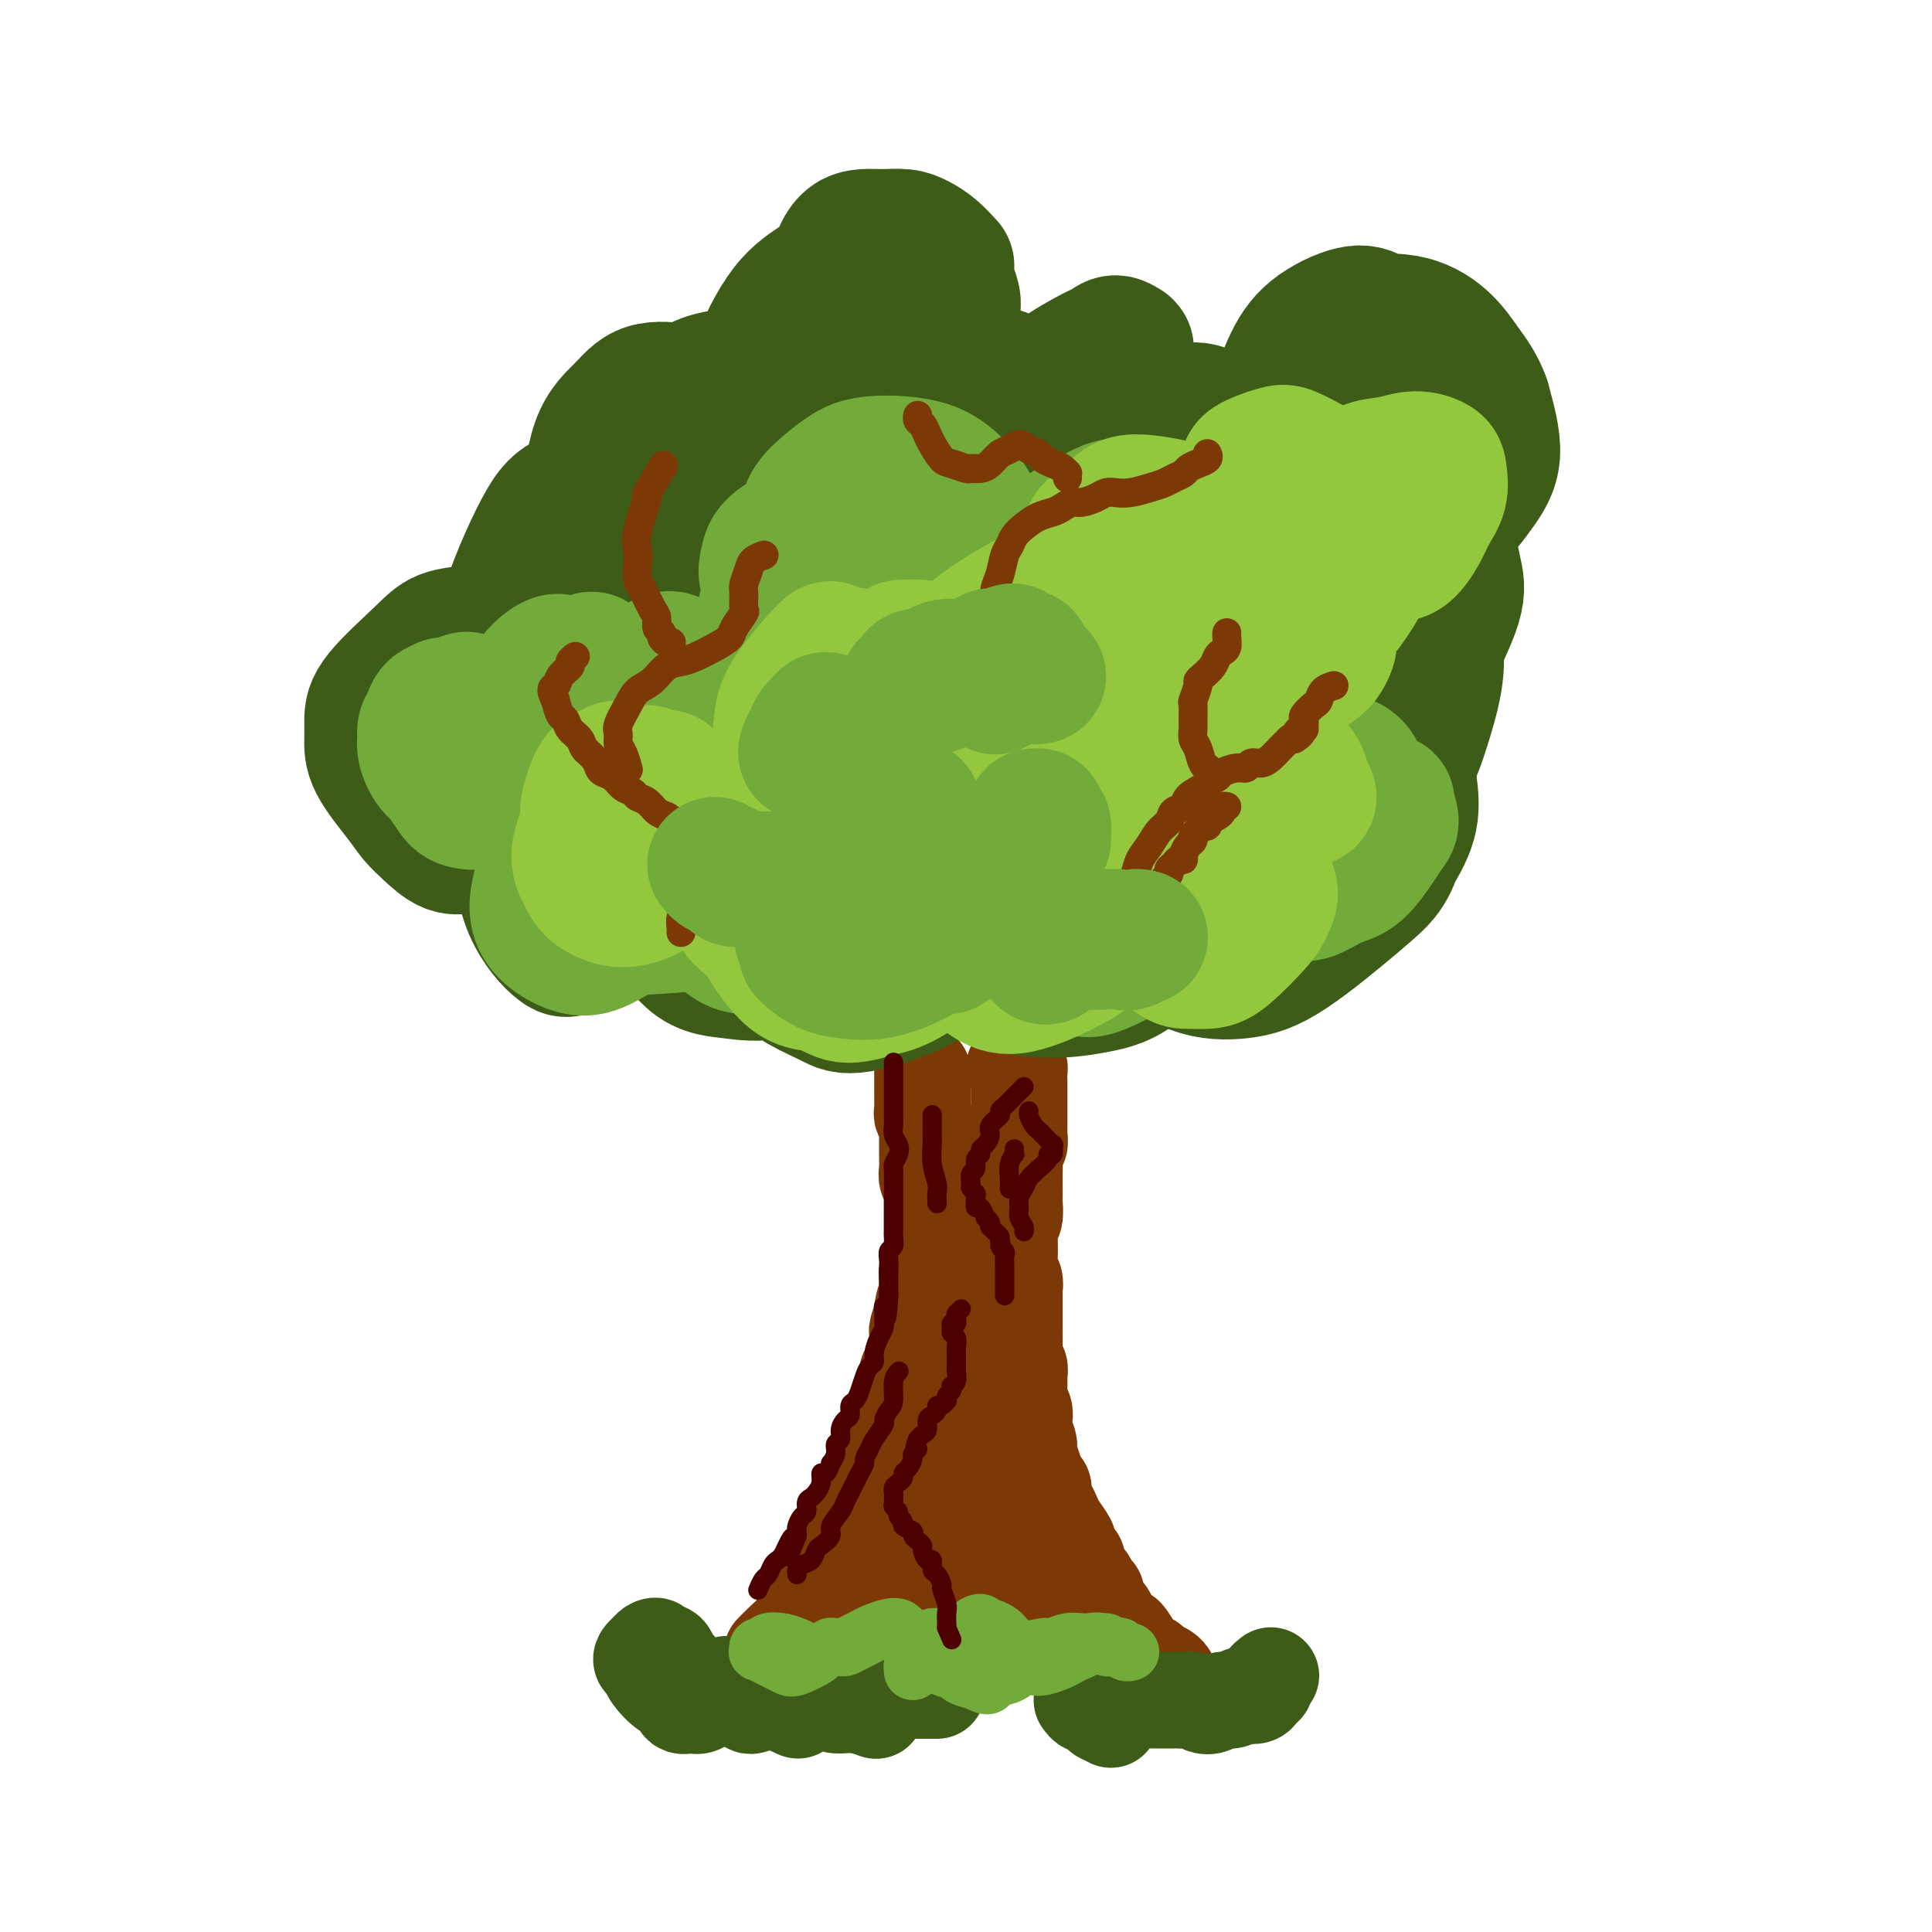 <svg viewBox='0 0 400 400' version='1.1' xmlns='http://www.w3.org/2000/svg' xmlns:xlink='http://www.w3.org/1999/xlink'><g fill='none' stroke='rgb(124,56,5)' stroke-width='20' stroke-linecap='round' stroke-linejoin='round'><path d='M191,222c-0.000,0.363 -0.000,0.726 0,1c0.000,0.274 0.000,0.459 0,1c-0.000,0.541 -0.001,1.439 0,2c0.001,0.561 0.004,0.784 0,1c-0.004,0.216 -0.015,0.425 0,1c0.015,0.575 0.057,1.515 0,2c-0.057,0.485 -0.211,0.516 0,1c0.211,0.484 0.789,1.420 1,2c0.211,0.580 0.057,0.803 0,1c-0.057,0.197 -0.015,0.366 0,1c0.015,0.634 0.004,1.731 0,2c-0.004,0.269 -0.002,-0.290 0,0c0.002,0.290 0.004,1.428 0,2c-0.004,0.572 -0.015,0.577 0,1c0.015,0.423 0.057,1.264 0,2c-0.057,0.736 -0.211,1.367 0,2c0.211,0.633 0.789,1.268 1,2c0.211,0.732 0.057,1.562 0,2c-0.057,0.438 -0.015,0.484 0,1c0.015,0.516 0.004,1.503 0,2c-0.004,0.497 -0.001,0.503 0,1c0.001,0.497 0.001,1.484 0,2c-0.001,0.516 -0.004,0.561 0,1c0.004,0.439 0.015,1.272 0,2c-0.015,0.728 -0.057,1.353 0,2c0.057,0.647 0.211,1.318 0,2c-0.211,0.682 -0.788,1.376 -1,2c-0.212,0.624 -0.061,1.178 0,2c0.061,0.822 0.030,1.911 0,3'/><path d='M192,268c0.220,7.226 0.269,2.289 0,1c-0.269,-1.289 -0.857,1.068 -1,2c-0.143,0.932 0.159,0.438 0,1c-0.159,0.562 -0.779,2.181 -1,3c-0.221,0.819 -0.044,0.839 0,1c0.044,0.161 -0.044,0.463 0,1c0.044,0.537 0.222,1.309 0,2c-0.222,0.691 -0.843,1.301 -1,2c-0.157,0.699 0.150,1.486 0,2c-0.150,0.514 -0.757,0.753 -1,1c-0.243,0.247 -0.122,0.500 0,1c0.122,0.500 0.244,1.248 0,2c-0.244,0.752 -0.854,1.510 -1,2c-0.146,0.490 0.172,0.713 0,1c-0.172,0.287 -0.835,0.639 -1,1c-0.165,0.361 0.167,0.731 0,1c-0.167,0.269 -0.833,0.438 -1,1c-0.167,0.562 0.166,1.516 0,2c-0.166,0.484 -0.832,0.497 -1,1c-0.168,0.503 0.161,1.497 0,2c-0.161,0.503 -0.814,0.516 -1,1c-0.186,0.484 0.094,1.438 0,2c-0.094,0.562 -0.564,0.732 -1,1c-0.436,0.268 -0.839,0.635 -1,1c-0.161,0.365 -0.081,0.727 0,1c0.081,0.273 0.162,0.458 0,1c-0.162,0.542 -0.565,1.441 -1,2c-0.435,0.559 -0.900,0.779 -1,1c-0.100,0.221 0.165,0.444 0,1c-0.165,0.556 -0.762,1.445 -1,2c-0.238,0.555 -0.119,0.778 0,1'/><path d='M178,312c-2.101,7.208 -0.353,3.227 0,2c0.353,-1.227 -0.689,0.301 -1,1c-0.311,0.699 0.109,0.568 0,1c-0.109,0.432 -0.746,1.425 -1,2c-0.254,0.575 -0.123,0.731 0,1c0.123,0.269 0.239,0.650 0,1c-0.239,0.350 -0.834,0.670 -1,1c-0.166,0.330 0.096,0.670 0,1c-0.096,0.330 -0.550,0.649 -1,1c-0.450,0.351 -0.896,0.733 -1,1c-0.104,0.267 0.133,0.417 0,1c-0.133,0.583 -0.636,1.597 -1,2c-0.364,0.403 -0.590,0.194 -1,1c-0.410,0.806 -1.003,2.626 -2,4c-0.997,1.374 -2.397,2.302 -3,3c-0.603,0.698 -0.409,1.167 -1,2c-0.591,0.833 -1.967,2.032 -3,3c-1.033,0.968 -1.724,1.705 -2,2c-0.276,0.295 -0.138,0.147 0,0'/><path d='M210,221c0.423,-0.057 0.845,-0.115 1,0c0.155,0.115 0.041,0.401 0,1c-0.041,0.599 -0.011,1.510 0,2c0.011,0.490 0.003,0.559 0,1c-0.003,0.441 -0.001,1.255 0,2c0.001,0.745 0.001,1.422 0,2c-0.001,0.578 -0.004,1.056 0,2c0.004,0.944 0.015,2.354 0,3c-0.015,0.646 -0.057,0.528 0,1c0.057,0.472 0.211,1.533 0,2c-0.211,0.467 -0.789,0.339 -1,1c-0.211,0.661 -0.057,2.112 0,3c0.057,0.888 0.016,1.215 0,2c-0.016,0.785 -0.008,2.030 0,3c0.008,0.970 0.016,1.664 0,2c-0.016,0.336 -0.057,0.312 0,1c0.057,0.688 0.212,2.088 0,3c-0.212,0.912 -0.790,1.336 -1,2c-0.210,0.664 -0.053,1.567 0,2c0.053,0.433 -0.000,0.396 0,1c0.000,0.604 0.053,1.848 0,3c-0.053,1.152 -0.210,2.213 0,3c0.210,0.787 0.788,1.299 1,2c0.212,0.701 0.057,1.591 0,2c-0.057,0.409 -0.015,0.336 0,1c0.015,0.664 0.004,2.063 0,3c-0.004,0.937 -0.001,1.410 0,2c0.001,0.590 0.001,1.295 0,2'/><path d='M210,275c0.016,8.877 0.057,4.068 0,3c-0.057,-1.068 -0.212,1.604 0,3c0.212,1.396 0.793,1.514 1,2c0.207,0.486 0.042,1.338 0,2c-0.042,0.662 0.040,1.135 0,2c-0.040,0.865 -0.203,2.123 0,3c0.203,0.877 0.771,1.374 1,2c0.229,0.626 0.118,1.380 0,2c-0.118,0.620 -0.243,1.107 0,2c0.243,0.893 0.852,2.194 1,3c0.148,0.806 -0.167,1.118 0,2c0.167,0.882 0.814,2.333 1,3c0.186,0.667 -0.091,0.549 0,1c0.091,0.451 0.550,1.472 1,2c0.450,0.528 0.893,0.563 1,1c0.107,0.437 -0.121,1.277 0,2c0.121,0.723 0.592,1.330 1,2c0.408,0.670 0.753,1.402 1,2c0.247,0.598 0.396,1.062 1,2c0.604,0.938 1.663,2.348 2,3c0.337,0.652 -0.046,0.544 0,1c0.046,0.456 0.523,1.474 1,2c0.477,0.526 0.955,0.560 1,1c0.045,0.440 -0.344,1.287 0,2c0.344,0.713 1.420,1.293 2,2c0.580,0.707 0.666,1.540 1,2c0.334,0.460 0.918,0.546 1,1c0.082,0.454 -0.339,1.276 0,2c0.339,0.724 1.437,1.349 2,2c0.563,0.651 0.589,1.329 1,2c0.411,0.671 1.205,1.336 2,2'/><path d='M232,338c2.665,4.543 1.329,1.900 1,1c-0.329,-0.900 0.349,-0.056 1,1c0.651,1.056 1.274,2.325 2,3c0.726,0.675 1.554,0.755 2,1c0.446,0.245 0.511,0.653 1,1c0.489,0.347 1.401,0.632 2,1c0.599,0.368 0.885,0.819 1,1c0.115,0.181 0.057,0.090 0,0'/></g>
<g fill='none' stroke='rgb(61,92,24)' stroke-width='20' stroke-linecap='round' stroke-linejoin='round'><path d='M142,347c-0.024,-0.023 -0.048,-0.046 0,0c0.048,0.046 0.169,0.162 0,0c-0.169,-0.162 -0.627,-0.603 -1,-1c-0.373,-0.397 -0.659,-0.751 -1,-1c-0.341,-0.249 -0.735,-0.393 -1,-1c-0.265,-0.607 -0.401,-1.675 -1,-2c-0.599,-0.325 -1.662,0.094 -2,0c-0.338,-0.094 0.050,-0.702 0,-1c-0.050,-0.298 -0.536,-0.287 -1,0c-0.464,0.287 -0.905,0.850 -1,1c-0.095,0.150 0.158,-0.113 0,0c-0.158,0.113 -0.726,0.601 -1,1c-0.274,0.399 -0.252,0.707 0,1c0.252,0.293 0.735,0.569 1,1c0.265,0.431 0.312,1.015 1,2c0.688,0.985 2.018,2.371 3,3c0.982,0.629 1.617,0.502 2,1c0.383,0.498 0.513,1.623 1,2c0.487,0.377 1.331,0.007 2,0c0.669,-0.007 1.163,0.350 2,0c0.837,-0.350 2.017,-1.407 3,-2c0.983,-0.593 1.769,-0.724 2,-1c0.231,-0.276 -0.093,-0.698 0,-1c0.093,-0.302 0.603,-0.484 1,0c0.397,0.484 0.683,1.633 1,2c0.317,0.367 0.666,-0.048 1,0c0.334,0.048 0.653,0.559 1,1c0.347,0.441 0.723,0.812 1,1c0.277,0.188 0.456,0.195 1,0c0.544,-0.195 1.454,-0.591 2,-1c0.546,-0.409 0.727,-0.831 1,-1c0.273,-0.169 0.636,-0.084 1,0'/><path d='M160,351c0.947,-0.358 0.815,-0.253 1,0c0.185,0.253 0.689,0.656 1,1c0.311,0.344 0.430,0.631 1,1c0.570,0.369 1.591,0.820 2,1c0.409,0.180 0.204,0.090 0,0'/><path d='M230,356c0.046,-0.332 0.091,-0.663 0,-1c-0.091,-0.337 -0.320,-0.679 0,-1c0.320,-0.321 1.188,-0.622 2,-1c0.812,-0.378 1.568,-0.833 2,-1c0.432,-0.167 0.539,-0.045 1,0c0.461,0.045 1.275,0.012 2,0c0.725,-0.012 1.359,-0.003 2,0c0.641,0.003 1.288,-0.000 2,0c0.712,0.000 1.489,0.004 2,0c0.511,-0.004 0.756,-0.014 1,0c0.244,0.014 0.488,0.052 1,0c0.512,-0.052 1.292,-0.195 2,0c0.708,0.195 1.346,0.728 2,1c0.654,0.272 1.326,0.283 2,0c0.674,-0.283 1.350,-0.860 2,-1c0.650,-0.140 1.273,0.156 2,0c0.727,-0.156 1.558,-0.763 2,-1c0.442,-0.237 0.496,-0.105 1,0c0.504,0.105 1.459,0.182 2,0c0.541,-0.182 0.667,-0.623 1,-1c0.333,-0.377 0.873,-0.689 1,-1c0.127,-0.311 -0.158,-0.622 0,-1c0.158,-0.378 0.759,-0.822 1,-1c0.241,-0.178 0.120,-0.089 0,0'/><path d='M194,350c-0.887,-0.001 -1.774,-0.001 -3,0c-1.226,0.001 -2.789,0.004 -4,0c-1.211,-0.004 -2.068,-0.015 -3,0c-0.932,0.015 -1.937,0.056 -3,0c-1.063,-0.056 -2.183,-0.207 -3,0c-0.817,0.207 -1.329,0.774 -2,1c-0.671,0.226 -1.499,0.113 -2,0c-0.501,-0.113 -0.675,-0.226 -1,0c-0.325,0.226 -0.802,0.792 -1,1c-0.198,0.208 -0.119,0.060 0,0c0.119,-0.060 0.278,-0.031 0,0c-0.278,0.031 -0.991,0.065 -1,0c-0.009,-0.065 0.688,-0.227 1,0c0.312,0.227 0.238,0.844 1,1c0.762,0.156 2.359,-0.150 4,0c1.641,0.150 3.326,0.757 4,1c0.674,0.243 0.337,0.121 0,0'/><path d='M224,352c0.362,0.483 0.724,0.967 1,1c0.276,0.033 0.466,-0.383 1,0c0.534,0.383 1.411,1.567 2,2c0.589,0.433 0.889,0.117 1,0c0.111,-0.117 0.032,-0.033 0,0c-0.032,0.033 -0.016,0.017 0,0'/></g>
<g fill='none' stroke='rgb(124,56,5)' stroke-width='20' stroke-linecap='round' stroke-linejoin='round'><path d='M196,285c0.083,-0.005 0.167,-0.009 0,0c-0.167,0.009 -0.584,0.033 -1,0c-0.416,-0.033 -0.832,-0.122 -1,0c-0.168,0.122 -0.087,0.457 0,1c0.087,0.543 0.179,1.295 0,2c-0.179,0.705 -0.630,1.364 -1,3c-0.370,1.636 -0.660,4.248 -1,6c-0.340,1.752 -0.728,2.643 -1,4c-0.272,1.357 -0.426,3.180 -1,5c-0.574,1.820 -1.568,3.638 -2,5c-0.432,1.362 -0.302,2.267 -1,4c-0.698,1.733 -2.223,4.293 -3,6c-0.777,1.707 -0.807,2.560 -1,3c-0.193,0.440 -0.548,0.469 -1,1c-0.452,0.531 -1.002,1.566 -1,2c0.002,0.434 0.556,0.267 1,0c0.444,-0.267 0.778,-0.635 1,-1c0.222,-0.365 0.333,-0.729 1,-2c0.667,-1.271 1.889,-3.451 3,-5c1.111,-1.549 2.111,-2.469 3,-4c0.889,-1.531 1.667,-3.675 2,-5c0.333,-1.325 0.222,-1.831 1,-3c0.778,-1.169 2.445,-3.002 3,-4c0.555,-0.998 -0.000,-1.160 0,-1c0.000,0.160 0.557,0.641 1,1c0.443,0.359 0.773,0.597 1,1c0.227,0.403 0.351,0.972 1,3c0.649,2.028 1.825,5.514 3,9'/><path d='M202,316c1.348,2.962 1.719,3.867 2,5c0.281,1.133 0.471,2.495 1,4c0.529,1.505 1.395,3.155 2,4c0.605,0.845 0.947,0.886 1,1c0.053,0.114 -0.185,0.301 0,0c0.185,-0.301 0.792,-1.091 1,-2c0.208,-0.909 0.016,-1.936 0,-3c-0.016,-1.064 0.142,-2.163 0,-5c-0.142,-2.837 -0.586,-7.411 -1,-10c-0.414,-2.589 -0.799,-3.193 -1,-4c-0.201,-0.807 -0.217,-1.819 0,-2c0.217,-0.181 0.666,0.467 1,1c0.334,0.533 0.554,0.951 1,2c0.446,1.049 1.118,2.730 2,5c0.882,2.270 1.973,5.130 3,7c1.027,1.870 1.989,2.750 3,4c1.011,1.250 2.072,2.871 3,4c0.928,1.129 1.725,1.767 2,2c0.275,0.233 0.029,0.063 0,0c-0.029,-0.063 0.158,-0.017 0,0c-0.158,0.017 -0.661,0.005 -1,0c-0.339,-0.005 -0.513,-0.002 -1,0c-0.487,0.002 -1.285,0.004 -2,0c-0.715,-0.004 -1.345,-0.015 -2,0c-0.655,0.015 -1.336,0.057 -2,0c-0.664,-0.057 -1.312,-0.211 -2,0c-0.688,0.211 -1.416,0.788 -2,1c-0.584,0.212 -1.024,0.061 -2,0c-0.976,-0.061 -2.488,-0.030 -4,0'/><path d='M204,330c-3.312,0.159 -2.593,0.058 -3,0c-0.407,-0.058 -1.941,-0.072 -3,0c-1.059,0.072 -1.643,0.229 -2,0c-0.357,-0.229 -0.486,-0.846 -1,-1c-0.514,-0.154 -1.412,0.154 -2,0c-0.588,-0.154 -0.864,-0.769 -1,-1c-0.136,-0.231 -0.131,-0.076 0,0c0.131,0.076 0.387,0.073 0,0c-0.387,-0.073 -1.416,-0.216 -2,0c-0.584,0.216 -0.723,0.790 -1,1c-0.277,0.210 -0.694,0.056 -1,0c-0.306,-0.056 -0.502,-0.015 -1,0c-0.498,0.015 -1.296,0.004 -2,0c-0.704,-0.004 -1.312,-0.001 -2,0c-0.688,0.001 -1.454,0.000 -2,0c-0.546,-0.000 -0.870,-0.000 -1,0c-0.130,0.000 -0.065,0.000 0,0'/></g>
<g fill='none' stroke='rgb(115,171,58)' stroke-width='12' stroke-linecap='round' stroke-linejoin='round'><path d='M165,341c-0.950,-0.390 -1.900,-0.780 -3,-1c-1.100,-0.220 -2.349,-0.270 -3,0c-0.651,0.270 -0.704,0.860 -1,1c-0.296,0.140 -0.834,-0.170 -1,0c-0.166,0.170 0.039,0.819 0,1c-0.039,0.181 -0.322,-0.107 0,0c0.322,0.107 1.250,0.610 2,1c0.750,0.390 1.323,0.666 2,1c0.677,0.334 1.457,0.727 2,1c0.543,0.273 0.847,0.427 2,0c1.153,-0.427 3.153,-1.435 4,-2c0.847,-0.565 0.541,-0.686 1,-1c0.459,-0.314 1.684,-0.819 2,-1c0.316,-0.181 -0.277,-0.037 0,0c0.277,0.037 1.424,-0.031 2,0c0.576,0.031 0.581,0.163 1,0c0.419,-0.163 1.254,-0.619 2,-1c0.746,-0.381 1.404,-0.688 2,-1c0.596,-0.312 1.128,-0.631 2,-1c0.872,-0.369 2.082,-0.788 3,-1c0.918,-0.212 1.545,-0.216 2,0c0.455,0.216 0.738,0.653 1,1c0.262,0.347 0.505,0.603 1,1c0.495,0.397 1.244,0.936 2,1c0.756,0.064 1.520,-0.348 2,0c0.480,0.348 0.676,1.455 1,2c0.324,0.545 0.775,0.527 1,1c0.225,0.473 0.225,1.436 1,2c0.775,0.564 2.324,0.729 3,1c0.676,0.271 0.479,0.649 1,1c0.521,0.351 1.761,0.676 3,1'/><path d='M202,348c3.308,1.750 2.577,0.626 3,0c0.423,-0.626 1.999,-0.756 3,-1c1.001,-0.244 1.427,-0.604 2,-1c0.573,-0.396 1.294,-0.827 2,-1c0.706,-0.173 1.396,-0.088 2,0c0.604,0.088 1.121,0.178 2,0c0.879,-0.178 2.118,-0.626 3,-1c0.882,-0.374 1.406,-0.676 2,-1c0.594,-0.324 1.257,-0.672 2,-1c0.743,-0.328 1.565,-0.638 2,-1c0.435,-0.362 0.484,-0.778 1,-1c0.516,-0.222 1.500,-0.252 2,0c0.500,0.252 0.516,0.786 1,1c0.484,0.214 1.436,0.110 2,0c0.564,-0.110 0.739,-0.225 1,0c0.261,0.225 0.609,0.791 1,1c0.391,0.209 0.826,0.060 1,0c0.174,-0.060 0.087,-0.030 0,0'/><path d='M229,340c-0.574,-0.009 -1.149,-0.017 -2,0c-0.851,0.017 -1.980,0.061 -3,0c-1.020,-0.061 -1.933,-0.226 -3,0c-1.067,0.226 -2.289,0.842 -3,1c-0.711,0.158 -0.911,-0.143 -2,0c-1.089,0.143 -3.065,0.729 -4,1c-0.935,0.271 -0.827,0.228 -1,0c-0.173,-0.228 -0.627,-0.639 -1,-1c-0.373,-0.361 -0.663,-0.670 -1,-1c-0.337,-0.330 -0.719,-0.681 -1,-1c-0.281,-0.319 -0.461,-0.604 -1,-1c-0.539,-0.396 -1.439,-0.901 -2,-1c-0.561,-0.099 -0.784,0.207 -1,0c-0.216,-0.207 -0.425,-0.927 -1,-1c-0.575,-0.073 -1.515,0.502 -2,1c-0.485,0.498 -0.515,0.918 -1,1c-0.485,0.082 -1.425,-0.175 -2,0c-0.575,0.175 -0.784,0.782 -1,1c-0.216,0.218 -0.439,0.047 -1,0c-0.561,-0.047 -1.459,0.031 -2,0c-0.541,-0.031 -0.723,-0.172 -1,0c-0.277,0.172 -0.649,0.658 -1,1c-0.351,0.342 -0.683,0.540 -1,1c-0.317,0.460 -0.621,1.181 -1,2c-0.379,0.819 -0.834,1.735 -1,2c-0.166,0.265 -0.045,-0.121 0,0c0.045,0.121 0.013,0.749 0,1c-0.013,0.251 -0.006,0.126 0,0'/></g>
<g fill='none' stroke='rgb(124,56,5)' stroke-width='12' stroke-linecap='round' stroke-linejoin='round'><path d='M212,219c0.113,0.089 0.227,0.178 0,0c-0.227,-0.178 -0.794,-0.624 -1,-1c-0.206,-0.376 -0.051,-0.681 0,-1c0.051,-0.319 -0.002,-0.652 0,-1c0.002,-0.348 0.059,-0.711 0,-1c-0.059,-0.289 -0.234,-0.504 0,-1c0.234,-0.496 0.876,-1.272 1,-2c0.124,-0.728 -0.271,-1.407 0,-2c0.271,-0.593 1.208,-1.098 2,-2c0.792,-0.902 1.438,-2.200 2,-3c0.562,-0.800 1.039,-1.103 2,-2c0.961,-0.897 2.407,-2.390 3,-3c0.593,-0.610 0.334,-0.337 1,-1c0.666,-0.663 2.257,-2.260 3,-3c0.743,-0.740 0.640,-0.622 1,-1c0.360,-0.378 1.185,-1.253 2,-2c0.815,-0.747 1.621,-1.366 2,-2c0.379,-0.634 0.331,-1.282 1,-2c0.669,-0.718 2.055,-1.506 3,-2c0.945,-0.494 1.447,-0.695 2,-1c0.553,-0.305 1.155,-0.713 2,-1c0.845,-0.287 1.932,-0.454 3,-1c1.068,-0.546 2.115,-1.470 3,-2c0.885,-0.530 1.606,-0.667 2,-1c0.394,-0.333 0.461,-0.863 1,-1c0.539,-0.137 1.548,0.117 2,0c0.452,-0.117 0.345,-0.606 1,-1c0.655,-0.394 2.073,-0.693 3,-1c0.927,-0.307 1.365,-0.621 2,-1c0.635,-0.379 1.467,-0.823 2,-1c0.533,-0.177 0.766,-0.089 1,0'/><path d='M258,176c4.340,-1.880 3.189,-1.080 3,-1c-0.189,0.080 0.582,-0.560 1,-1c0.418,-0.440 0.483,-0.681 1,-1c0.517,-0.319 1.487,-0.715 2,-1c0.513,-0.285 0.570,-0.460 1,-1c0.430,-0.540 1.232,-1.444 2,-2c0.768,-0.556 1.501,-0.765 2,-1c0.499,-0.235 0.764,-0.496 1,-1c0.236,-0.504 0.442,-1.252 1,-2c0.558,-0.748 1.469,-1.495 2,-2c0.531,-0.505 0.681,-0.769 1,-1c0.319,-0.231 0.806,-0.428 1,-1c0.194,-0.572 0.094,-1.519 0,-2c-0.094,-0.481 -0.181,-0.496 0,-1c0.181,-0.504 0.630,-1.497 1,-2c0.370,-0.503 0.663,-0.516 1,-1c0.337,-0.484 0.720,-1.438 1,-2c0.280,-0.562 0.458,-0.732 1,-1c0.542,-0.268 1.449,-0.632 2,-1c0.551,-0.368 0.746,-0.738 1,-1c0.254,-0.262 0.568,-0.417 2,-1c1.432,-0.583 3.980,-1.595 5,-2c1.020,-0.405 0.510,-0.202 0,0'/></g>
<g fill='none' stroke='rgb(61,92,24)' stroke-width='28' stroke-linecap='round' stroke-linejoin='round'><path d='M196,55c-0.994,-1.072 -1.988,-2.144 -3,-3c-1.012,-0.856 -2.042,-1.496 -3,-2c-0.958,-0.504 -1.843,-0.873 -3,-1c-1.157,-0.127 -2.586,-0.012 -4,0c-1.414,0.012 -2.812,-0.080 -4,0c-1.188,0.080 -2.165,0.332 -3,1c-0.835,0.668 -1.529,1.754 -2,3c-0.471,1.246 -0.721,2.654 -1,4c-0.279,1.346 -0.587,2.631 0,5c0.587,2.369 2.071,5.821 4,8c1.929,2.179 4.304,3.086 6,4c1.696,0.914 2.715,1.834 4,2c1.285,0.166 2.838,-0.421 4,-1c1.162,-0.579 1.933,-1.150 3,-3c1.067,-1.850 2.430,-4.980 3,-7c0.570,-2.020 0.346,-2.930 0,-4c-0.346,-1.070 -0.814,-2.299 -2,-4c-1.186,-1.701 -3.091,-3.873 -5,-5c-1.909,-1.127 -3.822,-1.210 -6,-1c-2.178,0.210 -4.619,0.714 -7,2c-2.381,1.286 -4.700,3.356 -7,5c-2.300,1.644 -4.579,2.862 -7,6c-2.421,3.138 -4.984,8.195 -6,12c-1.016,3.805 -0.486,6.358 0,9c0.486,2.642 0.929,5.373 2,7c1.071,1.627 2.771,2.151 4,3c1.229,0.849 1.987,2.023 4,2c2.013,-0.023 5.282,-1.243 7,-2c1.718,-0.757 1.886,-1.050 2,-2c0.114,-0.950 0.176,-2.557 0,-4c-0.176,-1.443 -0.588,-2.721 -1,-4'/><path d='M175,85c-0.863,-2.347 -3.520,-3.215 -6,-4c-2.480,-0.785 -4.784,-1.489 -7,-2c-2.216,-0.511 -4.345,-0.831 -7,-1c-2.655,-0.169 -5.837,-0.187 -9,1c-3.163,1.187 -6.306,3.579 -8,6c-1.694,2.421 -1.937,4.872 -2,7c-0.063,2.128 0.056,3.935 1,6c0.944,2.065 2.712,4.388 4,6c1.288,1.612 2.094,2.512 4,3c1.906,0.488 4.912,0.562 7,0c2.088,-0.562 3.258,-1.761 4,-3c0.742,-1.239 1.055,-2.517 1,-4c-0.055,-1.483 -0.478,-3.171 -1,-5c-0.522,-1.829 -1.141,-3.800 -3,-6c-1.859,-2.200 -4.956,-4.631 -7,-6c-2.044,-1.369 -3.035,-1.677 -5,-2c-1.965,-0.323 -4.904,-0.661 -7,0c-2.096,0.661 -3.348,2.322 -5,4c-1.652,1.678 -3.702,3.375 -5,7c-1.298,3.625 -1.844,9.180 -2,13c-0.156,3.820 0.076,5.905 1,8c0.924,2.095 2.539,4.199 4,6c1.461,1.801 2.768,3.299 5,4c2.232,0.701 5.390,0.604 7,0c1.610,-0.604 1.672,-1.716 2,-3c0.328,-1.284 0.921,-2.738 1,-4c0.079,-1.262 -0.357,-2.330 -1,-4c-0.643,-1.670 -1.492,-3.943 -3,-6c-1.508,-2.057 -3.675,-3.900 -6,-5c-2.325,-1.100 -4.807,-1.457 -7,-1c-2.193,0.457 -4.096,1.729 -6,3'/><path d='M119,103c-3.188,1.015 -4.657,2.552 -7,7c-2.343,4.448 -5.559,11.807 -7,17c-1.441,5.193 -1.105,8.220 -1,12c0.105,3.780 -0.020,8.314 1,12c1.020,3.686 3.184,6.526 5,9c1.816,2.474 3.284,4.584 6,6c2.716,1.416 6.680,2.138 9,2c2.320,-0.138 2.994,-1.136 4,-2c1.006,-0.864 2.342,-1.595 3,-4c0.658,-2.405 0.637,-6.485 0,-9c-0.637,-2.515 -1.889,-3.465 -3,-5c-1.111,-1.535 -2.082,-3.656 -3,-5c-0.918,-1.344 -1.784,-1.911 -3,-2c-1.216,-0.089 -2.784,0.302 -4,1c-1.216,0.698 -2.082,1.705 -3,5c-0.918,3.295 -1.888,8.878 -2,13c-0.112,4.122 0.636,6.784 2,10c1.364,3.216 3.346,6.985 5,10c1.654,3.015 2.982,5.277 6,7c3.018,1.723 7.727,2.908 11,3c3.273,0.092 5.110,-0.909 7,-2c1.890,-1.091 3.832,-2.272 5,-4c1.168,-1.728 1.563,-4.001 2,-6c0.437,-1.999 0.917,-3.723 0,-6c-0.917,-2.277 -3.232,-5.108 -5,-7c-1.768,-1.892 -2.988,-2.844 -4,-3c-1.012,-0.156 -1.815,0.486 -3,1c-1.185,0.514 -2.751,0.901 -4,4c-1.249,3.099 -2.183,8.911 -2,13c0.183,4.089 1.481,6.454 3,9c1.519,2.546 3.260,5.273 5,8'/><path d='M142,197c2.861,3.471 6.013,3.650 9,4c2.987,0.350 5.809,0.872 10,0c4.191,-0.872 9.751,-3.136 13,-5c3.249,-1.864 4.187,-3.326 5,-5c0.813,-1.674 1.502,-3.559 2,-5c0.498,-1.441 0.804,-2.437 0,-4c-0.804,-1.563 -2.720,-3.693 -4,-5c-1.280,-1.307 -1.924,-1.791 -3,-2c-1.076,-0.209 -2.583,-0.142 -4,1c-1.417,1.142 -2.742,3.359 -4,5c-1.258,1.641 -2.448,2.705 -3,6c-0.552,3.295 -0.465,8.819 0,12c0.465,3.181 1.309,4.018 3,5c1.691,0.982 4.228,2.109 6,3c1.772,0.891 2.779,1.547 6,1c3.221,-0.547 8.655,-2.298 12,-4c3.345,-1.702 4.599,-3.357 6,-5c1.401,-1.643 2.947,-3.276 4,-5c1.053,-1.724 1.613,-3.540 2,-5c0.387,-1.460 0.600,-2.563 0,-4c-0.600,-1.437 -2.013,-3.206 -3,-4c-0.987,-0.794 -1.549,-0.613 -2,0c-0.451,0.613 -0.792,1.657 -1,3c-0.208,1.343 -0.285,2.984 1,6c1.285,3.016 3.932,7.405 6,10c2.068,2.595 3.559,3.396 6,4c2.441,0.604 5.834,1.013 9,1c3.166,-0.013 6.106,-0.447 9,-1c2.894,-0.553 5.741,-1.226 9,-4c3.259,-2.774 6.931,-7.650 9,-11c2.069,-3.350 2.534,-5.175 3,-7'/><path d='M248,182c1.928,-4.123 0.747,-5.432 0,-7c-0.747,-1.568 -1.062,-3.396 -2,-5c-0.938,-1.604 -2.499,-2.984 -4,-3c-1.501,-0.016 -2.941,1.334 -4,3c-1.059,1.666 -1.739,3.649 -2,6c-0.261,2.351 -0.105,5.070 0,8c0.105,2.930 0.159,6.073 2,9c1.841,2.927 5.469,5.639 9,7c3.531,1.361 6.965,1.369 10,1c3.035,-0.369 5.670,-1.117 10,-4c4.330,-2.883 10.353,-7.903 14,-11c3.647,-3.097 4.918,-4.272 6,-6c1.082,-1.728 1.977,-4.007 2,-6c0.023,-1.993 -0.825,-3.698 -2,-5c-1.175,-1.302 -2.678,-2.201 -4,-3c-1.322,-0.799 -2.462,-1.499 -5,-1c-2.538,0.499 -6.472,2.197 -9,4c-2.528,1.803 -3.648,3.712 -4,6c-0.352,2.288 0.063,4.955 0,7c-0.063,2.045 -0.606,3.469 1,5c1.606,1.531 5.360,3.168 8,3c2.640,-0.168 4.165,-2.140 6,-4c1.835,-1.860 3.979,-3.607 6,-6c2.021,-2.393 3.918,-5.430 5,-8c1.082,-2.570 1.350,-4.672 1,-8c-0.350,-3.328 -1.317,-7.881 -3,-11c-1.683,-3.119 -4.081,-4.805 -6,-6c-1.919,-1.195 -3.360,-1.897 -5,-2c-1.640,-0.103 -3.480,0.395 -6,3c-2.520,2.605 -5.720,7.316 -7,11c-1.280,3.684 -0.640,6.342 0,9'/><path d='M265,168c0.204,2.585 0.714,4.546 2,6c1.286,1.454 3.346,2.401 5,3c1.654,0.599 2.900,0.850 6,-2c3.100,-2.850 8.055,-8.802 11,-13c2.945,-4.198 3.881,-6.643 5,-10c1.119,-3.357 2.421,-7.627 3,-11c0.579,-3.373 0.436,-5.851 0,-9c-0.436,-3.149 -1.164,-6.971 -2,-9c-0.836,-2.029 -1.781,-2.264 -3,-2c-1.219,0.264 -2.712,1.029 -4,2c-1.288,0.971 -2.371,2.150 -3,4c-0.629,1.850 -0.803,4.371 -1,7c-0.197,2.629 -0.416,5.366 0,7c0.416,1.634 1.468,2.166 3,2c1.532,-0.166 3.544,-1.032 5,-2c1.456,-0.968 2.354,-2.040 4,-5c1.646,-2.960 4.039,-7.808 5,-11c0.961,-3.192 0.490,-4.728 0,-7c-0.490,-2.272 -1.000,-5.281 -2,-8c-1.000,-2.719 -2.492,-5.149 -4,-7c-1.508,-1.851 -3.034,-3.124 -5,-4c-1.966,-0.876 -4.373,-1.354 -6,-1c-1.627,0.354 -2.475,1.541 -3,3c-0.525,1.459 -0.728,3.189 -1,5c-0.272,1.811 -0.615,3.705 1,5c1.615,1.295 5.188,1.993 8,2c2.812,0.007 4.864,-0.678 7,-2c2.136,-1.322 4.356,-3.282 6,-5c1.644,-1.718 2.712,-3.193 4,-5c1.288,-1.807 2.797,-3.945 3,-7c0.203,-3.055 -0.898,-7.028 -2,-11'/><path d='M307,83c-1.050,-3.046 -2.675,-5.161 -4,-7c-1.325,-1.839 -2.350,-3.400 -4,-5c-1.650,-1.600 -3.924,-3.237 -7,-4c-3.076,-0.763 -6.955,-0.651 -10,0c-3.045,0.651 -5.256,1.841 -7,3c-1.744,1.159 -3.021,2.287 -4,4c-0.979,1.713 -1.659,4.013 -2,6c-0.341,1.987 -0.341,3.663 1,6c1.341,2.337 4.024,5.337 6,7c1.976,1.663 3.246,1.991 5,2c1.754,0.009 3.994,-0.300 6,-1c2.006,-0.700 3.780,-1.791 5,-4c1.220,-2.209 1.888,-5.537 2,-8c0.112,-2.463 -0.332,-4.062 -1,-6c-0.668,-1.938 -1.561,-4.217 -3,-6c-1.439,-1.783 -3.426,-3.071 -5,-4c-1.574,-0.929 -2.737,-1.501 -5,-1c-2.263,0.501 -5.627,2.075 -8,4c-2.373,1.925 -3.756,4.203 -5,7c-1.244,2.797 -2.347,6.114 -3,9c-0.653,2.886 -0.854,5.343 -1,9c-0.146,3.657 -0.238,8.516 0,11c0.238,2.484 0.807,2.595 1,3c0.193,0.405 0.011,1.106 0,1c-0.011,-0.106 0.147,-1.017 0,-2c-0.147,-0.983 -0.601,-2.036 -1,-4c-0.399,-1.964 -0.742,-4.838 -2,-7c-1.258,-2.162 -3.430,-3.610 -5,-5c-1.570,-1.390 -2.538,-2.720 -4,-4c-1.462,-1.280 -3.418,-2.508 -6,-2c-2.582,0.508 -5.791,2.754 -9,5'/><path d='M237,90c-2.408,1.911 -3.929,4.187 -5,7c-1.071,2.813 -1.692,6.161 -2,9c-0.308,2.839 -0.304,5.170 0,7c0.304,1.830 0.908,3.161 2,4c1.092,0.839 2.673,1.186 4,1c1.327,-0.186 2.401,-0.907 3,-2c0.599,-1.093 0.721,-2.559 1,-4c0.279,-1.441 0.713,-2.856 0,-5c-0.713,-2.144 -2.572,-5.015 -4,-7c-1.428,-1.985 -2.425,-3.082 -4,-4c-1.575,-0.918 -3.729,-1.656 -6,-2c-2.271,-0.344 -4.660,-0.295 -7,0c-2.340,0.295 -4.632,0.836 -7,4c-2.368,3.164 -4.813,8.953 -6,13c-1.187,4.047 -1.115,6.354 -1,9c0.115,2.646 0.272,5.630 1,8c0.728,2.370 2.028,4.125 4,5c1.972,0.875 4.618,0.872 7,0c2.382,-0.872 4.502,-2.611 6,-5c1.498,-2.389 2.374,-5.428 3,-8c0.626,-2.572 1.002,-4.677 1,-7c-0.002,-2.323 -0.382,-4.864 -2,-8c-1.618,-3.136 -4.475,-6.867 -7,-9c-2.525,-2.133 -4.718,-2.668 -7,-3c-2.282,-0.332 -4.653,-0.463 -7,0c-2.347,0.463 -4.671,1.519 -8,5c-3.329,3.481 -7.663,9.389 -10,14c-2.337,4.611 -2.678,7.927 -3,11c-0.322,3.073 -0.625,5.904 0,8c0.625,2.096 2.179,3.456 4,4c1.821,0.544 3.911,0.272 6,0'/><path d='M193,135c3.164,-0.689 6.072,-4.412 8,-7c1.928,-2.588 2.874,-4.041 4,-8c1.126,-3.959 2.431,-10.425 3,-13c0.569,-2.575 0.401,-1.260 0,-4c-0.401,-2.740 -1.035,-9.536 -2,-13c-0.965,-3.464 -2.262,-3.598 -3,-4c-0.738,-0.402 -0.916,-1.074 -1,-1c-0.084,0.074 -0.074,0.893 0,2c0.074,1.107 0.213,2.500 2,6c1.787,3.500 5.222,9.105 8,12c2.778,2.895 4.898,3.081 7,4c2.102,0.919 4.186,2.573 6,3c1.814,0.427 3.359,-0.373 5,-2c1.641,-1.627 3.378,-4.083 4,-6c0.622,-1.917 0.128,-3.297 0,-5c-0.128,-1.703 0.108,-3.728 0,-6c-0.108,-2.272 -0.561,-4.790 -1,-7c-0.439,-2.210 -0.864,-4.113 -1,-6c-0.136,-1.887 0.016,-3.760 0,-5c-0.016,-1.240 -0.199,-1.848 0,-2c0.199,-0.152 0.779,0.151 1,0c0.221,-0.151 0.082,-0.755 0,-1c-0.082,-0.245 -0.106,-0.129 0,0c0.106,0.129 0.341,0.273 0,0c-0.341,-0.273 -1.260,-0.963 -2,-1c-0.740,-0.037 -1.302,0.579 -2,1c-0.698,0.421 -1.532,0.649 -4,2c-2.468,1.351 -6.569,3.826 -9,6c-2.431,2.174 -3.193,4.047 -4,6c-0.807,1.953 -1.659,3.987 -2,6c-0.341,2.013 -0.170,4.007 0,6'/><path d='M210,98c-0.147,4.229 2.486,5.802 4,7c1.514,1.198 1.907,2.022 3,2c1.093,-0.022 2.884,-0.890 4,-2c1.116,-1.110 1.556,-2.461 2,-4c0.444,-1.539 0.893,-3.265 0,-6c-0.893,-2.735 -3.126,-6.478 -5,-9c-1.874,-2.522 -3.389,-3.822 -5,-5c-1.611,-1.178 -3.318,-2.235 -5,-3c-1.682,-0.765 -3.338,-1.240 -6,0c-2.662,1.240 -6.331,4.193 -9,7c-2.669,2.807 -4.338,5.467 -6,9c-1.662,3.533 -3.318,7.940 -4,12c-0.682,4.060 -0.389,7.774 0,11c0.389,3.226 0.874,5.963 2,8c1.126,2.037 2.894,3.374 4,4c1.106,0.626 1.550,0.541 2,0c0.450,-0.541 0.905,-1.540 1,-3c0.095,-1.460 -0.170,-3.383 -1,-6c-0.830,-2.617 -2.224,-5.930 -4,-8c-1.776,-2.070 -3.933,-2.899 -6,-4c-2.067,-1.101 -4.042,-2.474 -6,-3c-1.958,-0.526 -3.899,-0.203 -6,0c-2.101,0.203 -4.364,0.288 -7,4c-2.636,3.712 -5.647,11.053 -7,16c-1.353,4.947 -1.049,7.500 -1,11c0.049,3.500 -0.158,7.947 0,11c0.158,3.053 0.680,4.710 2,6c1.320,1.290 3.436,2.212 5,2c1.564,-0.212 2.575,-1.557 3,-3c0.425,-1.443 0.264,-2.984 0,-5c-0.264,-2.016 -0.632,-4.508 -1,-7'/><path d='M163,140c-0.504,-2.790 -1.263,-3.764 -3,-6c-1.737,-2.236 -4.452,-5.733 -7,-8c-2.548,-2.267 -4.929,-3.302 -7,-4c-2.071,-0.698 -3.834,-1.058 -6,-1c-2.166,0.058 -4.737,0.532 -8,3c-3.263,2.468 -7.220,6.928 -10,10c-2.780,3.072 -4.384,4.756 -6,7c-1.616,2.244 -3.246,5.048 -4,7c-0.754,1.952 -0.633,3.053 -1,4c-0.367,0.947 -1.223,1.742 -1,2c0.223,0.258 1.526,-0.020 2,-1c0.474,-0.980 0.119,-2.662 0,-4c-0.119,-1.338 -0.003,-2.331 0,-4c0.003,-1.669 -0.106,-4.015 -1,-6c-0.894,-1.985 -2.573,-3.610 -4,-5c-1.427,-1.390 -2.603,-2.546 -4,-3c-1.397,-0.454 -3.015,-0.204 -5,0c-1.985,0.204 -4.335,0.364 -6,1c-1.665,0.636 -2.643,1.749 -5,4c-2.357,2.251 -6.093,5.642 -8,8c-1.907,2.358 -1.984,3.685 -2,5c-0.016,1.315 0.028,2.620 0,4c-0.028,1.380 -0.129,2.836 1,5c1.129,2.164 3.487,5.036 5,7c1.513,1.964 2.180,3.021 3,4c0.820,0.979 1.791,1.880 3,3c1.209,1.120 2.655,2.457 4,3c1.345,0.543 2.587,0.290 4,0c1.413,-0.290 2.996,-0.616 4,-1c1.004,-0.384 1.430,-0.824 2,-1c0.570,-0.176 1.285,-0.088 2,0'/><path d='M105,173c1.984,-0.202 0.944,0.292 1,2c0.056,1.708 1.209,4.630 2,7c0.791,2.370 1.219,4.187 2,6c0.781,1.813 1.916,3.623 3,5c1.084,1.377 2.117,2.323 3,3c0.883,0.677 1.614,1.085 4,-1c2.386,-2.085 6.426,-6.663 9,-10c2.574,-3.337 3.682,-5.435 5,-8c1.318,-2.565 2.847,-5.599 4,-8c1.153,-2.401 1.931,-4.169 3,-6c1.069,-1.831 2.429,-3.724 4,-5c1.571,-1.276 3.352,-1.936 5,-2c1.648,-0.064 3.165,0.467 5,1c1.835,0.533 3.990,1.069 6,2c2.010,0.931 3.874,2.257 7,3c3.126,0.743 7.515,0.901 11,1c3.485,0.099 6.067,0.137 9,0c2.933,-0.137 6.219,-0.450 9,-1c2.781,-0.550 5.058,-1.339 8,-3c2.942,-1.661 6.549,-4.195 9,-6c2.451,-1.805 3.747,-2.882 5,-4c1.253,-1.118 2.462,-2.276 3,-4c0.538,-1.724 0.403,-4.015 0,-6c-0.403,-1.985 -1.074,-3.663 -2,-5c-0.926,-1.337 -2.106,-2.333 -5,-2c-2.894,0.333 -7.501,1.994 -11,4c-3.499,2.006 -5.891,4.358 -8,7c-2.109,2.642 -3.937,5.574 -5,9c-1.063,3.426 -1.363,7.345 -1,10c0.363,2.655 1.389,4.044 3,5c1.611,0.956 3.805,1.478 6,2'/><path d='M199,169c2.643,0.732 4.750,-0.939 7,-2c2.250,-1.061 4.642,-1.510 8,-4c3.358,-2.490 7.680,-7.019 10,-10c2.320,-2.981 2.637,-4.415 3,-6c0.363,-1.585 0.771,-3.320 1,-5c0.229,-1.680 0.280,-3.304 -2,-5c-2.280,-1.696 -6.891,-3.463 -10,-4c-3.109,-0.537 -4.716,0.156 -7,1c-2.284,0.844 -5.244,1.841 -8,4c-2.756,2.159 -5.307,5.482 -7,8c-1.693,2.518 -2.528,4.231 -3,8c-0.472,3.769 -0.582,9.592 0,13c0.582,3.408 1.856,4.400 4,5c2.144,0.600 5.159,0.808 8,1c2.841,0.192 5.509,0.368 11,-2c5.491,-2.368 13.804,-7.280 19,-11c5.196,-3.720 7.274,-6.247 10,-9c2.726,-2.753 6.099,-5.730 9,-9c2.901,-3.270 5.330,-6.831 7,-10c1.670,-3.169 2.582,-5.947 3,-9c0.418,-3.053 0.343,-6.383 0,-8c-0.343,-1.617 -0.954,-1.522 -2,-1c-1.046,0.522 -2.527,1.470 -4,3c-1.473,1.530 -2.937,3.643 -4,7c-1.063,3.357 -1.724,7.956 -2,11c-0.276,3.044 -0.168,4.531 0,6c0.168,1.469 0.396,2.921 1,4c0.604,1.079 1.585,1.784 2,2c0.415,0.216 0.266,-0.057 1,-1c0.734,-0.943 2.353,-2.555 3,-4c0.647,-1.445 0.324,-2.722 0,-4'/><path d='M257,138c0.079,-2.152 -1.722,-3.031 -3,-4c-1.278,-0.969 -2.031,-2.029 -4,-3c-1.969,-0.971 -5.152,-1.852 -8,-2c-2.848,-0.148 -5.360,0.439 -8,2c-2.640,1.561 -5.407,4.098 -8,7c-2.593,2.902 -5.010,6.171 -7,9c-1.990,2.829 -3.551,5.217 -4,9c-0.449,3.783 0.216,8.959 1,12c0.784,3.041 1.688,3.947 3,5c1.312,1.053 3.033,2.252 4,3c0.967,0.748 1.181,1.046 2,1c0.819,-0.046 2.241,-0.436 3,-1c0.759,-0.564 0.853,-1.301 1,-2c0.147,-0.699 0.346,-1.358 0,-2c-0.346,-0.642 -1.238,-1.265 -2,-2c-0.762,-0.735 -1.394,-1.582 -3,-2c-1.606,-0.418 -4.187,-0.407 -6,0c-1.813,0.407 -2.859,1.208 -4,3c-1.141,1.792 -2.376,4.573 -3,7c-0.624,2.427 -0.637,4.501 0,7c0.637,2.499 1.925,5.424 3,7c1.075,1.576 1.939,1.805 3,2c1.061,0.195 2.319,0.358 3,0c0.681,-0.358 0.784,-1.236 1,-2c0.216,-0.764 0.544,-1.415 0,-3c-0.544,-1.585 -1.962,-4.105 -3,-6c-1.038,-1.895 -1.698,-3.165 -3,-5c-1.302,-1.835 -3.246,-4.234 -5,-6c-1.754,-1.766 -3.318,-2.899 -6,-4c-2.682,-1.101 -6.480,-2.172 -9,-2c-2.520,0.172 -3.760,1.586 -5,3'/><path d='M190,169c-1.740,1.318 -3.589,3.114 -5,5c-1.411,1.886 -2.384,3.864 -3,5c-0.616,1.136 -0.877,1.431 -1,2c-0.123,0.569 -0.109,1.411 0,1c0.109,-0.411 0.313,-2.076 0,-4c-0.313,-1.924 -1.144,-4.107 -2,-6c-0.856,-1.893 -1.739,-3.495 -4,-11c-2.261,-7.505 -5.902,-20.911 -16,-23c-10.098,-2.089 -26.653,7.139 -33,11c-6.347,3.861 -2.485,2.354 -1,2c1.485,-0.354 0.592,0.443 0,1c-0.592,0.557 -0.883,0.873 -1,1c-0.117,0.127 -0.058,0.063 0,0'/></g>
<g fill='none' stroke='rgb(115,171,58)' stroke-width='28' stroke-linecap='round' stroke-linejoin='round'><path d='M99,147c0.111,0.111 0.223,0.222 0,0c-0.223,-0.222 -0.780,-0.779 -1,-1c-0.220,-0.221 -0.103,-0.108 0,0c0.103,0.108 0.191,0.211 0,0c-0.191,-0.211 -0.662,-0.737 -1,-1c-0.338,-0.263 -0.542,-0.265 -1,0c-0.458,0.265 -1.169,0.795 -2,1c-0.831,0.205 -1.782,0.085 -2,0c-0.218,-0.085 0.296,-0.136 0,0c-0.296,0.136 -1.401,0.457 -2,1c-0.599,0.543 -0.692,1.308 -1,2c-0.308,0.692 -0.831,1.313 -1,2c-0.169,0.687 0.015,1.441 0,2c-0.015,0.559 -0.230,0.923 0,2c0.230,1.077 0.904,2.867 2,4c1.096,1.133 2.613,1.609 4,2c1.387,0.391 2.645,0.698 4,1c1.355,0.302 2.809,0.601 4,0c1.191,-0.601 2.121,-2.100 3,-3c0.879,-0.900 1.708,-1.200 2,-2c0.292,-0.800 0.049,-2.098 0,-3c-0.049,-0.902 0.097,-1.406 0,-2c-0.097,-0.594 -0.436,-1.278 -1,-2c-0.564,-0.722 -1.353,-1.481 -2,-2c-0.647,-0.519 -1.152,-0.799 -2,-1c-0.848,-0.201 -2.039,-0.322 -3,0c-0.961,0.322 -1.690,1.086 -3,3c-1.310,1.914 -3.199,4.977 -4,7c-0.801,2.023 -0.515,3.007 0,4c0.515,0.993 1.257,1.997 2,3'/><path d='M94,164c0.801,1.521 1.805,1.825 3,2c1.195,0.175 2.582,0.221 5,-1c2.418,-1.221 5.869,-3.709 8,-6c2.131,-2.291 2.943,-4.385 4,-6c1.057,-1.615 2.359,-2.749 3,-4c0.641,-1.251 0.621,-2.617 1,-4c0.379,-1.383 1.157,-2.784 1,-4c-0.157,-1.216 -1.248,-2.249 -2,-3c-0.752,-0.751 -1.166,-1.220 -2,-1c-0.834,0.220 -2.090,1.131 -3,2c-0.910,0.869 -1.474,1.697 -2,3c-0.526,1.303 -1.013,3.080 -1,5c0.013,1.920 0.526,3.984 1,5c0.474,1.016 0.911,0.984 2,1c1.089,0.016 2.831,0.080 4,0c1.169,-0.080 1.764,-0.303 3,-1c1.236,-0.697 3.113,-1.868 4,-3c0.887,-1.132 0.784,-2.225 1,-3c0.216,-0.775 0.749,-1.231 1,-2c0.251,-0.769 0.218,-1.850 0,-3c-0.218,-1.150 -0.620,-2.370 -1,-3c-0.380,-0.630 -0.737,-0.672 -1,-1c-0.263,-0.328 -0.431,-0.943 -1,0c-0.569,0.943 -1.538,3.445 -2,5c-0.462,1.555 -0.417,2.163 0,4c0.417,1.837 1.207,4.901 2,7c0.793,2.099 1.591,3.231 3,4c1.409,0.769 3.429,1.175 5,1c1.571,-0.175 2.692,-0.932 4,-2c1.308,-1.068 2.802,-2.448 4,-4c1.198,-1.552 2.099,-3.276 3,-5'/><path d='M141,147c1.364,-2.160 1.274,-3.062 1,-4c-0.274,-0.938 -0.731,-1.914 -1,-3c-0.269,-1.086 -0.350,-2.284 -1,-3c-0.650,-0.716 -1.869,-0.951 -3,0c-1.131,0.951 -2.173,3.088 -3,5c-0.827,1.912 -1.440,3.599 -2,6c-0.560,2.401 -1.069,5.517 -1,8c0.069,2.483 0.715,4.333 2,7c1.285,2.667 3.209,6.152 5,8c1.791,1.848 3.449,2.060 5,2c1.551,-0.060 2.997,-0.391 4,-1c1.003,-0.609 1.564,-1.497 2,-3c0.436,-1.503 0.747,-3.620 0,-5c-0.747,-1.380 -2.551,-2.021 -4,-3c-1.449,-0.979 -2.544,-2.295 -4,-3c-1.456,-0.705 -3.272,-0.800 -5,-1c-1.728,-0.200 -3.369,-0.505 -6,1c-2.631,1.505 -6.252,4.821 -9,8c-2.748,3.179 -4.621,6.220 -6,9c-1.379,2.780 -2.263,5.298 -3,8c-0.737,2.702 -1.327,5.588 0,8c1.327,2.412 4.570,4.350 7,5c2.430,0.650 4.047,0.010 6,-1c1.953,-1.010 4.242,-2.392 6,-4c1.758,-1.608 2.985,-3.442 4,-5c1.015,-1.558 1.819,-2.841 2,-5c0.181,-2.159 -0.261,-5.195 -1,-7c-0.739,-1.805 -1.775,-2.381 -3,-3c-1.225,-0.619 -2.637,-1.282 -4,-2c-1.363,-0.718 -2.675,-1.491 -4,-1c-1.325,0.491 -2.662,2.245 -4,4'/><path d='M121,172c-0.838,1.723 -0.934,4.029 -1,6c-0.066,1.971 -0.101,3.606 2,6c2.101,2.394 6.338,5.548 8,7c1.662,1.452 0.750,1.203 3,1c2.250,-0.203 7.662,-0.361 11,-1c3.338,-0.639 4.603,-1.760 6,-3c1.397,-1.240 2.926,-2.600 4,-4c1.074,-1.400 1.695,-2.841 2,-5c0.305,-2.159 0.296,-5.037 0,-7c-0.296,-1.963 -0.879,-3.012 -2,-4c-1.121,-0.988 -2.780,-1.914 -4,-2c-1.220,-0.086 -2.000,0.669 -3,1c-1.000,0.331 -2.221,0.238 -3,3c-0.779,2.762 -1.118,8.380 -1,12c0.118,3.620 0.692,5.242 2,7c1.308,1.758 3.352,3.652 5,5c1.648,1.348 2.902,2.150 6,2c3.098,-0.150 8.041,-1.252 11,-3c2.959,-1.748 3.934,-4.140 5,-6c1.066,-1.860 2.224,-3.186 3,-5c0.776,-1.814 1.169,-4.115 1,-6c-0.169,-1.885 -0.901,-3.354 -2,-5c-1.099,-1.646 -2.564,-3.470 -4,-4c-1.436,-0.530 -2.843,0.235 -4,1c-1.157,0.765 -2.065,1.532 -3,3c-0.935,1.468 -1.897,3.639 -2,7c-0.103,3.361 0.652,7.912 2,11c1.348,3.088 3.289,4.714 5,6c1.711,1.286 3.191,2.231 5,3c1.809,0.769 3.945,1.363 6,1c2.055,-0.363 4.027,-1.681 6,-3'/><path d='M185,196c2.918,-2.138 4.213,-6.484 5,-9c0.787,-2.516 1.065,-3.202 1,-5c-0.065,-1.798 -0.472,-4.708 -1,-7c-0.528,-2.292 -1.178,-3.966 -3,-6c-1.822,-2.034 -4.816,-4.429 -7,-5c-2.184,-0.571 -3.558,0.683 -5,2c-1.442,1.317 -2.951,2.699 -4,5c-1.049,2.301 -1.638,5.521 -2,8c-0.362,2.479 -0.498,4.218 0,6c0.498,1.782 1.631,3.608 3,4c1.369,0.392 2.973,-0.651 4,-2c1.027,-1.349 1.477,-3.003 2,-5c0.523,-1.997 1.120,-4.335 1,-8c-0.120,-3.665 -0.958,-8.655 -2,-12c-1.042,-3.345 -2.290,-5.044 -4,-7c-1.710,-1.956 -3.882,-4.168 -6,-6c-2.118,-1.832 -4.181,-3.285 -6,-4c-1.819,-0.715 -3.395,-0.691 -5,-1c-1.605,-0.309 -3.239,-0.952 -4,-1c-0.761,-0.048 -0.647,0.500 0,0c0.647,-0.500 1.828,-2.047 4,-3c2.172,-0.953 5.335,-1.310 9,-2c3.665,-0.690 7.832,-1.711 11,-2c3.168,-0.289 5.338,0.154 7,1c1.662,0.846 2.815,2.095 4,3c1.185,0.905 2.401,1.468 3,2c0.599,0.532 0.580,1.035 -1,2c-1.580,0.965 -4.723,2.393 -7,3c-2.277,0.607 -3.690,0.394 -6,0c-2.310,-0.394 -5.517,-0.970 -8,-2c-2.483,-1.030 -4.241,-2.515 -6,-4'/><path d='M162,141c-3.164,-2.957 -4.074,-7.348 -4,-11c0.074,-3.652 1.130,-6.564 3,-9c1.870,-2.436 4.553,-4.396 7,-6c2.447,-1.604 4.659,-2.853 7,-4c2.341,-1.147 4.813,-2.192 7,-2c2.187,0.192 4.091,1.621 5,3c0.909,1.379 0.825,2.709 0,4c-0.825,1.291 -2.390,2.544 -4,4c-1.610,1.456 -3.265,3.113 -6,4c-2.735,0.887 -6.549,1.002 -9,1c-2.451,-0.002 -3.539,-0.120 -5,-1c-1.461,-0.880 -3.297,-2.521 -4,-4c-0.703,-1.479 -0.274,-2.796 0,-4c0.274,-1.204 0.394,-2.296 3,-4c2.606,-1.704 7.699,-4.021 10,-5c2.301,-0.979 1.811,-0.620 3,-1c1.189,-0.380 4.056,-1.499 7,-1c2.944,0.499 5.965,2.618 7,4c1.035,1.382 0.086,2.029 -1,3c-1.086,0.971 -2.307,2.266 -4,3c-1.693,0.734 -3.858,0.907 -6,1c-2.142,0.093 -4.261,0.107 -6,0c-1.739,-0.107 -3.098,-0.334 -4,-2c-0.902,-1.666 -1.348,-4.772 -1,-7c0.348,-2.228 1.491,-3.578 3,-5c1.509,-1.422 3.385,-2.917 5,-4c1.615,-1.083 2.969,-1.754 6,-2c3.031,-0.246 7.739,-0.066 11,1c3.261,1.066 5.075,3.019 6,4c0.925,0.981 0.963,0.991 1,1'/><path d='M199,102c1.992,2.243 3.473,5.350 4,7c0.527,1.650 0.101,1.841 -1,2c-1.101,0.159 -2.877,0.284 -4,0c-1.123,-0.284 -1.594,-0.978 -3,-1c-1.406,-0.022 -3.746,0.626 -6,1c-2.254,0.374 -4.422,0.472 -7,2c-2.578,1.528 -5.566,4.486 -7,7c-1.434,2.514 -1.315,4.582 -1,7c0.315,2.418 0.824,5.184 2,8c1.176,2.816 3.019,5.681 5,8c1.981,2.319 4.101,4.092 8,5c3.899,0.908 9.576,0.952 13,0c3.424,-0.952 4.594,-2.901 6,-5c1.406,-2.099 3.049,-4.347 4,-6c0.951,-1.653 1.209,-2.712 1,-5c-0.209,-2.288 -0.885,-5.804 -2,-8c-1.115,-2.196 -2.668,-3.073 -4,-4c-1.332,-0.927 -2.445,-1.905 -4,-2c-1.555,-0.095 -3.554,0.694 -5,2c-1.446,1.306 -2.338,3.128 -3,7c-0.662,3.872 -1.094,9.794 -1,14c0.094,4.206 0.715,6.697 2,9c1.285,2.303 3.234,4.417 5,6c1.766,1.583 3.349,2.634 6,2c2.651,-0.634 6.368,-2.953 9,-5c2.632,-2.047 4.177,-3.822 5,-6c0.823,-2.178 0.922,-4.761 1,-7c0.078,-2.239 0.134,-4.136 0,-6c-0.134,-1.864 -0.459,-3.694 -2,-6c-1.541,-2.306 -4.297,-5.087 -6,-6c-1.703,-0.913 -2.351,0.044 -3,1'/><path d='M211,123c-2.043,-0.098 -2.649,2.156 -3,4c-0.351,1.844 -0.445,3.278 0,6c0.445,2.722 1.429,6.734 3,9c1.571,2.266 3.729,2.788 6,3c2.271,0.212 4.657,0.114 8,-1c3.343,-1.114 7.645,-3.243 11,-5c3.355,-1.757 5.762,-3.140 9,-6c3.238,-2.860 7.306,-7.197 10,-10c2.694,-2.803 4.013,-4.072 5,-5c0.987,-0.928 1.642,-1.515 2,-2c0.358,-0.485 0.421,-0.867 1,0c0.579,0.867 1.675,2.983 2,5c0.325,2.017 -0.122,3.934 0,6c0.122,2.066 0.812,4.280 1,6c0.188,1.720 -0.126,2.945 0,4c0.126,1.055 0.694,1.940 1,3c0.306,1.060 0.352,2.295 0,3c-0.352,0.705 -1.102,0.880 -2,1c-0.898,0.120 -1.945,0.185 -3,0c-1.055,-0.185 -2.117,-0.621 -5,-2c-2.883,-1.379 -7.585,-3.700 -10,-6c-2.415,-2.300 -2.542,-4.578 -3,-7c-0.458,-2.422 -1.247,-4.987 -1,-7c0.247,-2.013 1.529,-3.474 3,-5c1.471,-1.526 3.132,-3.116 6,-4c2.868,-0.884 6.944,-1.063 10,-1c3.056,0.063 5.092,0.368 7,1c1.908,0.632 3.687,1.592 5,3c1.313,1.408 2.161,3.264 2,6c-0.161,2.736 -1.332,6.353 -3,9c-1.668,2.647 -3.834,4.323 -6,6'/><path d='M267,137c-3.376,3.289 -7.314,4.012 -11,5c-3.686,0.988 -7.118,2.242 -10,3c-2.882,0.758 -5.212,1.022 -8,0c-2.788,-1.022 -6.034,-3.329 -8,-5c-1.966,-1.671 -2.653,-2.705 -3,-4c-0.347,-1.295 -0.354,-2.850 0,-4c0.354,-1.150 1.070,-1.895 2,-3c0.930,-1.105 2.073,-2.569 3,-3c0.927,-0.431 1.639,0.172 2,1c0.361,0.828 0.372,1.880 0,3c-0.372,1.120 -1.125,2.306 -2,4c-0.875,1.694 -1.872,3.895 -3,7c-1.128,3.105 -2.389,7.113 -3,10c-0.611,2.887 -0.574,4.653 0,6c0.574,1.347 1.685,2.276 3,3c1.315,0.724 2.832,1.242 5,0c2.168,-1.242 4.985,-4.245 7,-7c2.015,-2.755 3.226,-5.263 4,-8c0.774,-2.737 1.111,-5.702 1,-9c-0.111,-3.298 -0.670,-6.927 -1,-10c-0.330,-3.073 -0.431,-5.589 -2,-9c-1.569,-3.411 -4.608,-7.716 -7,-10c-2.392,-2.284 -4.139,-2.547 -6,-2c-1.861,0.547 -3.837,1.903 -6,3c-2.163,1.097 -4.514,1.935 -6,5c-1.486,3.065 -2.108,8.358 -2,12c0.108,3.642 0.946,5.633 2,8c1.054,2.367 2.324,5.109 4,7c1.676,1.891 3.759,2.932 6,4c2.241,1.068 4.640,2.162 8,2c3.360,-0.162 7.680,-1.581 12,-3'/><path d='M248,143c3.360,-1.406 5.762,-3.420 8,-5c2.238,-1.580 4.314,-2.727 6,-4c1.686,-1.273 2.982,-2.673 4,-4c1.018,-1.327 1.758,-2.580 2,-3c0.242,-0.420 -0.015,-0.007 0,1c0.015,1.007 0.303,2.606 0,5c-0.303,2.394 -1.198,5.581 -2,9c-0.802,3.419 -1.511,7.070 -2,11c-0.489,3.930 -0.758,8.139 -1,11c-0.242,2.861 -0.456,4.375 0,6c0.456,1.625 1.581,3.360 2,4c0.419,0.640 0.132,0.186 0,-1c-0.132,-1.186 -0.107,-3.104 0,-5c0.107,-1.896 0.298,-3.771 0,-6c-0.298,-2.229 -1.084,-4.812 -2,-7c-0.916,-2.188 -1.963,-3.980 -3,-6c-1.037,-2.020 -2.063,-4.268 -4,-5c-1.937,-0.732 -4.783,0.051 -7,1c-2.217,0.949 -3.805,2.064 -6,4c-2.195,1.936 -4.998,4.694 -7,7c-2.002,2.306 -3.204,4.161 -4,8c-0.796,3.839 -1.186,9.661 -1,13c0.186,3.339 0.946,4.195 2,5c1.054,0.805 2.400,1.559 4,2c1.600,0.441 3.453,0.568 5,0c1.547,-0.568 2.789,-1.831 4,-4c1.211,-2.169 2.391,-5.244 3,-7c0.609,-1.756 0.648,-2.192 0,-3c-0.648,-0.808 -1.982,-1.987 -3,-3c-1.018,-1.013 -1.719,-1.861 -4,-2c-2.281,-0.139 -6.140,0.430 -10,1'/><path d='M232,166c-2.878,0.683 -5.072,1.890 -7,4c-1.928,2.110 -3.591,5.124 -5,8c-1.409,2.876 -2.565,5.616 -3,8c-0.435,2.384 -0.151,4.412 1,7c1.151,2.588 3.167,5.735 5,7c1.833,1.265 3.481,0.646 5,0c1.519,-0.646 2.908,-1.320 4,-2c1.092,-0.680 1.886,-1.366 2,-3c0.114,-1.634 -0.454,-4.216 -1,-6c-0.546,-1.784 -1.070,-2.770 -2,-4c-0.930,-1.230 -2.265,-2.704 -4,-4c-1.735,-1.296 -3.870,-2.413 -6,-3c-2.130,-0.587 -4.256,-0.643 -7,0c-2.744,0.643 -6.106,1.987 -8,3c-1.894,1.013 -2.319,1.697 -3,3c-0.681,1.303 -1.617,3.226 -2,5c-0.383,1.774 -0.215,3.401 1,5c1.215,1.599 3.475,3.171 5,4c1.525,0.829 2.316,0.913 3,1c0.684,0.087 1.261,0.175 2,0c0.739,-0.175 1.640,-0.613 2,-1c0.360,-0.387 0.180,-0.722 0,-1c-0.180,-0.278 -0.359,-0.498 -1,-1c-0.641,-0.502 -1.744,-1.287 -3,-2c-1.256,-0.713 -2.664,-1.355 -4,-2c-1.336,-0.645 -2.598,-1.294 -5,-2c-2.402,-0.706 -5.942,-1.471 -8,-2c-2.058,-0.529 -2.634,-0.822 -4,-1c-1.366,-0.178 -3.522,-0.240 -5,0c-1.478,0.240 -2.280,0.783 -3,1c-0.720,0.217 -1.360,0.109 -2,0'/><path d='M179,188c-3.305,-0.344 -0.568,-0.204 1,0c1.568,0.204 1.966,0.471 3,1c1.034,0.529 2.704,1.320 4,2c1.296,0.680 2.218,1.248 4,2c1.782,0.752 4.424,1.686 7,2c2.576,0.314 5.085,0.007 7,0c1.915,-0.007 3.236,0.285 5,0c1.764,-0.285 3.971,-1.146 6,-2c2.029,-0.854 3.880,-1.701 6,-3c2.120,-1.299 4.511,-3.049 6,-4c1.489,-0.951 2.078,-1.103 3,-1c0.922,0.103 2.177,0.462 3,1c0.823,0.538 1.212,1.256 2,3c0.788,1.744 1.973,4.516 3,6c1.027,1.484 1.896,1.682 3,2c1.104,0.318 2.442,0.756 4,0c1.558,-0.756 3.335,-2.705 5,-4c1.665,-1.295 3.219,-1.935 5,-4c1.781,-2.065 3.789,-5.556 5,-7c1.211,-1.444 1.626,-0.842 2,-1c0.374,-0.158 0.707,-1.078 1,-1c0.293,0.078 0.546,1.153 1,2c0.454,0.847 1.110,1.467 2,2c0.890,0.533 2.013,0.978 3,1c0.987,0.022 1.836,-0.378 3,-1c1.164,-0.622 2.642,-1.464 4,-2c1.358,-0.536 2.596,-0.765 4,-2c1.404,-1.235 2.974,-3.475 4,-5c1.026,-1.525 1.507,-2.334 2,-3c0.493,-0.666 0.998,-1.190 1,-2c0.002,-0.810 -0.499,-1.905 -1,-3'/><path d='M287,167c0.672,-2.082 -0.648,-0.786 -2,0c-1.352,0.786 -2.737,1.061 -4,2c-1.263,0.939 -2.403,2.541 -3,4c-0.597,1.459 -0.650,2.776 -1,4c-0.350,1.224 -0.995,2.354 -1,3c-0.005,0.646 0.630,0.808 1,1c0.370,0.192 0.473,0.413 1,0c0.527,-0.413 1.477,-1.461 2,-3c0.523,-1.539 0.618,-3.568 1,-5c0.382,-1.432 1.052,-2.265 1,-4c-0.052,-1.735 -0.825,-4.371 -1,-6c-0.175,-1.629 0.247,-2.252 0,-3c-0.247,-0.748 -1.162,-1.621 -2,-2c-0.838,-0.379 -1.599,-0.266 -2,0c-0.401,0.266 -0.440,0.684 -1,1c-0.560,0.316 -1.639,0.532 -2,1c-0.361,0.468 -0.002,1.190 0,2c0.002,0.810 -0.353,1.709 0,3c0.353,1.291 1.412,2.975 2,4c0.588,1.025 0.704,1.391 1,2c0.296,0.609 0.771,1.462 1,2c0.229,0.538 0.214,0.761 0,1c-0.214,0.239 -0.625,0.495 -1,1c-0.375,0.505 -0.714,1.260 -1,2c-0.286,0.740 -0.520,1.466 -1,2c-0.480,0.534 -1.206,0.874 -2,1c-0.794,0.126 -1.655,0.036 -2,0c-0.345,-0.036 -0.172,-0.018 0,0'/></g>
<g fill='none' stroke='rgb(147,200,62)' stroke-width='28' stroke-linecap='round' stroke-linejoin='round'><path d='M138,161c-0.689,0.124 -1.378,0.247 -2,0c-0.622,-0.247 -1.177,-0.865 -2,-1c-0.823,-0.135 -1.912,0.214 -3,0c-1.088,-0.214 -2.174,-0.992 -3,-1c-0.826,-0.008 -1.393,0.753 -2,1c-0.607,0.247 -1.256,-0.022 -2,1c-0.744,1.022 -1.583,3.333 -2,5c-0.417,1.667 -0.411,2.690 0,4c0.411,1.310 1.228,2.906 2,4c0.772,1.094 1.500,1.687 3,2c1.500,0.313 3.774,0.348 5,0c1.226,-0.348 1.405,-1.077 2,-2c0.595,-0.923 1.606,-2.038 2,-3c0.394,-0.962 0.172,-1.769 0,-3c-0.172,-1.231 -0.295,-2.886 -1,-4c-0.705,-1.114 -1.991,-1.688 -3,-2c-1.009,-0.312 -1.742,-0.362 -3,0c-1.258,0.362 -3.040,1.136 -4,2c-0.960,0.864 -1.096,1.818 -2,4c-0.904,2.182 -2.574,5.591 -3,8c-0.426,2.409 0.394,3.818 1,5c0.606,1.182 0.999,2.136 2,3c1.001,0.864 2.609,1.638 4,2c1.391,0.362 2.566,0.311 4,0c1.434,-0.311 3.128,-0.882 4,-2c0.872,-1.118 0.923,-2.783 1,-4c0.077,-1.217 0.181,-1.986 0,-3c-0.181,-1.014 -0.646,-2.272 -1,-4c-0.354,-1.728 -0.595,-3.927 -1,-5c-0.405,-1.073 -0.973,-1.021 -1,-1c-0.027,0.021 0.486,0.010 1,0'/><path d='M134,167c0.152,-2.227 1.032,0.705 2,2c0.968,1.295 2.026,0.953 4,2c1.974,1.047 4.865,3.482 7,4c2.135,0.518 3.513,-0.881 5,-2c1.487,-1.119 3.083,-1.958 4,-3c0.917,-1.042 1.154,-2.288 2,-5c0.846,-2.712 2.302,-6.892 3,-10c0.698,-3.108 0.637,-5.146 1,-7c0.363,-1.854 1.151,-3.525 3,-6c1.849,-2.475 4.760,-5.753 6,-7c1.240,-1.247 0.808,-0.461 2,0c1.192,0.461 4.009,0.598 6,1c1.991,0.402 3.156,1.070 4,2c0.844,0.930 1.365,2.121 2,3c0.635,0.879 1.383,1.444 2,2c0.617,0.556 1.103,1.102 1,1c-0.103,-0.102 -0.795,-0.850 -1,-1c-0.205,-0.150 0.075,0.300 0,0c-0.075,-0.300 -0.507,-1.348 -1,-2c-0.493,-0.652 -1.047,-0.906 -1,-2c0.047,-1.094 0.694,-3.026 1,-4c0.306,-0.974 0.270,-0.988 1,-1c0.730,-0.012 2.224,-0.022 3,0c0.776,0.022 0.833,0.075 2,1c1.167,0.925 3.445,2.722 5,4c1.555,1.278 2.385,2.037 3,3c0.615,0.963 1.013,2.131 1,3c-0.013,0.869 -0.436,1.439 -1,2c-0.564,0.561 -1.267,1.113 -2,1c-0.733,-0.113 -1.495,-0.889 -2,-2c-0.505,-1.111 -0.752,-2.555 -1,-4'/><path d='M195,142c-0.164,-1.798 0.927,-3.295 2,-5c1.073,-1.705 2.127,-3.620 5,-6c2.873,-2.380 7.564,-5.224 11,-7c3.436,-1.776 5.618,-2.482 8,-3c2.382,-0.518 4.963,-0.847 7,-1c2.037,-0.153 3.528,-0.131 5,0c1.472,0.131 2.924,0.371 4,1c1.076,0.629 1.776,1.648 2,2c0.224,0.352 -0.027,0.038 -1,0c-0.973,-0.038 -2.667,0.201 -4,0c-1.333,-0.201 -2.306,-0.843 -4,-2c-1.694,-1.157 -4.111,-2.830 -5,-4c-0.889,-1.170 -0.250,-1.837 0,-3c0.250,-1.163 0.111,-2.820 1,-4c0.889,-1.180 2.807,-1.882 4,-3c1.193,-1.118 1.661,-2.653 4,-3c2.339,-0.347 6.549,0.493 9,1c2.451,0.507 3.143,0.681 4,1c0.857,0.319 1.877,0.785 3,1c1.123,0.215 2.347,0.181 3,0c0.653,-0.181 0.735,-0.509 1,-1c0.265,-0.491 0.715,-1.144 1,-2c0.285,-0.856 0.406,-1.916 1,-3c0.594,-1.084 1.660,-2.193 2,-3c0.340,-0.807 -0.047,-1.311 1,-2c1.047,-0.689 3.528,-1.562 5,-2c1.472,-0.438 1.936,-0.441 3,0c1.064,0.441 2.729,1.324 4,2c1.271,0.676 2.150,1.143 3,2c0.850,0.857 1.671,2.102 2,3c0.329,0.898 0.164,1.449 0,2'/><path d='M276,103c0.525,0.783 0.838,0.241 1,0c0.162,-0.241 0.174,-0.183 0,0c-0.174,0.183 -0.533,0.489 0,0c0.533,-0.489 1.957,-1.775 3,-3c1.043,-1.225 1.705,-2.391 3,-3c1.295,-0.609 3.224,-0.663 5,-1c1.776,-0.337 3.398,-0.958 5,-1c1.602,-0.042 3.184,0.494 4,1c0.816,0.506 0.865,0.983 1,2c0.135,1.017 0.357,2.573 0,4c-0.357,1.427 -1.292,2.726 -2,4c-0.708,1.274 -1.190,2.525 -2,4c-0.810,1.475 -1.947,3.174 -3,4c-1.053,0.826 -2.023,0.777 -3,1c-0.977,0.223 -1.962,0.717 -3,1c-1.038,0.283 -2.127,0.356 -3,0c-0.873,-0.356 -1.528,-1.141 -2,-2c-0.472,-0.859 -0.760,-1.791 -1,-3c-0.240,-1.209 -0.431,-2.694 0,-4c0.431,-1.306 1.485,-2.433 2,-3c0.515,-0.567 0.491,-0.572 1,0c0.509,0.572 1.551,1.723 2,3c0.449,1.277 0.304,2.682 0,4c-0.304,1.318 -0.766,2.550 -1,4c-0.234,1.450 -0.240,3.118 -1,5c-0.760,1.882 -2.274,3.977 -3,5c-0.726,1.023 -0.664,0.973 -1,1c-0.336,0.027 -1.069,0.131 -2,0c-0.931,-0.131 -2.058,-0.497 -3,-1c-0.942,-0.503 -1.698,-1.144 -3,-2c-1.302,-0.856 -3.151,-1.928 -5,-3'/><path d='M265,120c-2.756,-1.224 -2.645,-1.783 -3,-2c-0.355,-0.217 -1.177,-0.092 -2,0c-0.823,0.092 -1.647,0.150 -2,2c-0.353,1.850 -0.234,5.492 0,8c0.234,2.508 0.584,3.881 1,5c0.416,1.119 0.899,1.982 2,3c1.101,1.018 2.820,2.190 4,3c1.180,0.810 1.820,1.259 3,1c1.180,-0.259 2.899,-1.225 4,-2c1.101,-0.775 1.582,-1.357 2,-2c0.418,-0.643 0.772,-1.345 1,-2c0.228,-0.655 0.329,-1.261 0,-2c-0.329,-0.739 -1.087,-1.609 -2,-2c-0.913,-0.391 -1.980,-0.301 -3,0c-1.020,0.301 -1.992,0.812 -3,2c-1.008,1.188 -2.053,3.051 -3,5c-0.947,1.949 -1.796,3.983 -2,7c-0.204,3.017 0.237,7.016 1,10c0.763,2.984 1.847,4.952 2,6c0.153,1.048 -0.626,1.177 0,2c0.626,0.823 2.655,2.341 4,3c1.345,0.659 2.005,0.459 2,0c-0.005,-0.459 -0.676,-1.178 -1,-2c-0.324,-0.822 -0.301,-1.746 -1,-3c-0.699,-1.254 -2.119,-2.837 -3,-4c-0.881,-1.163 -1.221,-1.906 -3,-3c-1.779,-1.094 -4.996,-2.539 -7,-3c-2.004,-0.461 -2.795,0.062 -4,1c-1.205,0.938 -2.824,2.291 -4,4c-1.176,1.709 -1.907,3.774 -2,6c-0.093,2.226 0.454,4.613 1,7'/><path d='M247,168c0.200,2.624 1.200,2.684 2,3c0.800,0.316 1.400,0.888 2,1c0.600,0.112 1.200,-0.235 2,-1c0.800,-0.765 1.800,-1.949 2,-4c0.200,-2.051 -0.399,-4.968 -1,-7c-0.601,-2.032 -1.204,-3.180 -2,-5c-0.796,-1.820 -1.785,-4.311 -3,-6c-1.215,-1.689 -2.656,-2.577 -5,-4c-2.344,-1.423 -5.590,-3.382 -8,-4c-2.410,-0.618 -3.985,0.106 -6,1c-2.015,0.894 -4.471,1.958 -7,3c-2.529,1.042 -5.132,2.061 -7,3c-1.868,0.939 -3.002,1.798 -4,4c-0.998,2.202 -1.862,5.746 -2,8c-0.138,2.254 0.449,3.219 1,4c0.551,0.781 1.065,1.379 2,2c0.935,0.621 2.290,1.266 4,1c1.710,-0.266 3.776,-1.444 5,-2c1.224,-0.556 1.608,-0.490 2,-1c0.392,-0.510 0.793,-1.596 1,-2c0.207,-0.404 0.220,-0.127 0,0c-0.220,0.127 -0.671,0.102 -2,0c-1.329,-0.102 -3.534,-0.283 -5,0c-1.466,0.283 -2.192,1.028 -4,2c-1.808,0.972 -4.697,2.169 -7,3c-2.303,0.831 -4.020,1.294 -7,2c-2.980,0.706 -7.221,1.653 -10,2c-2.779,0.347 -4.094,0.093 -6,0c-1.906,-0.093 -4.402,-0.027 -6,0c-1.598,0.027 -2.299,0.013 -3,0'/><path d='M175,171c-2.858,-0.039 -2.504,-0.136 -3,0c-0.496,0.136 -1.841,0.505 -3,1c-1.159,0.495 -2.133,1.114 -3,2c-0.867,0.886 -1.628,2.037 -3,3c-1.372,0.963 -3.357,1.738 -5,3c-1.643,1.262 -2.945,3.011 -4,4c-1.055,0.989 -1.865,1.219 -2,2c-0.135,0.781 0.403,2.113 1,3c0.597,0.887 1.252,1.329 2,2c0.748,0.671 1.590,1.572 3,2c1.410,0.428 3.387,0.382 5,0c1.613,-0.382 2.860,-1.099 4,-2c1.140,-0.901 2.172,-1.985 3,-3c0.828,-1.015 1.452,-1.962 2,-3c0.548,-1.038 1.020,-2.166 1,-3c-0.020,-0.834 -0.531,-1.374 -1,-2c-0.469,-0.626 -0.896,-1.339 -2,-2c-1.104,-0.661 -2.884,-1.272 -4,-2c-1.116,-0.728 -1.568,-1.575 -3,-1c-1.432,0.575 -3.844,2.571 -5,4c-1.156,1.429 -1.055,2.290 -1,4c0.055,1.710 0.063,4.270 0,6c-0.063,1.730 -0.199,2.628 1,5c1.199,2.372 3.731,6.216 6,8c2.269,1.784 4.275,1.509 6,2c1.725,0.491 3.168,1.747 5,2c1.832,0.253 4.052,-0.499 6,-1c1.948,-0.501 3.625,-0.753 6,-2c2.375,-1.247 5.447,-3.490 7,-5c1.553,-1.510 1.587,-2.289 2,-3c0.413,-0.711 1.207,-1.356 2,-2'/><path d='M198,193c2.697,-2.089 0.941,-1.310 0,-1c-0.941,0.310 -1.065,0.153 -1,1c0.065,0.847 0.319,2.698 1,4c0.681,1.302 1.788,2.054 3,3c1.212,0.946 2.530,2.087 4,3c1.470,0.913 3.091,1.598 6,1c2.909,-0.598 7.107,-2.481 10,-4c2.893,-1.519 4.481,-2.675 6,-4c1.519,-1.325 2.970,-2.818 4,-4c1.030,-1.182 1.637,-2.054 2,-3c0.363,-0.946 0.480,-1.966 1,-2c0.520,-0.034 1.444,0.920 2,2c0.556,1.080 0.743,2.287 2,4c1.257,1.713 3.583,3.931 5,5c1.417,1.069 1.923,0.989 3,1c1.077,0.011 2.724,0.113 4,0c1.276,-0.113 2.181,-0.443 4,-2c1.819,-1.557 4.552,-4.342 6,-6c1.448,-1.658 1.612,-2.189 2,-3c0.388,-0.811 1.001,-1.902 1,-3c-0.001,-1.098 -0.616,-2.204 -1,-3c-0.384,-0.796 -0.538,-1.281 -2,-2c-1.462,-0.719 -4.234,-1.672 -6,-2c-1.766,-0.328 -2.527,-0.029 -4,0c-1.473,0.029 -3.657,-0.210 -6,0c-2.343,0.210 -4.845,0.871 -8,2c-3.155,1.129 -6.965,2.727 -9,4c-2.035,1.273 -2.296,2.221 -3,3c-0.704,0.779 -1.852,1.390 -3,2'/><path d='M221,189c-3.523,1.766 -0.830,0.681 0,0c0.830,-0.681 -0.201,-0.959 -1,-2c-0.799,-1.041 -1.364,-2.846 -2,-4c-0.636,-1.154 -1.344,-1.658 -2,-3c-0.656,-1.342 -1.262,-3.523 -2,-5c-0.738,-1.477 -1.608,-2.252 -3,-3c-1.392,-0.748 -3.306,-1.471 -4,-2c-0.694,-0.529 -0.168,-0.866 0,-1c0.168,-0.134 -0.023,-0.067 0,0c0.023,0.067 0.258,0.133 0,0c-0.258,-0.133 -1.011,-0.464 -2,-1c-0.989,-0.536 -2.216,-1.278 -4,-2c-1.784,-0.722 -4.127,-1.425 -6,-2c-1.873,-0.575 -3.276,-1.020 -5,-2c-1.724,-0.980 -3.769,-2.493 -6,-4c-2.231,-1.507 -4.648,-3.007 -6,-4c-1.352,-0.993 -1.640,-1.478 -2,-2c-0.360,-0.522 -0.793,-1.082 -1,-1c-0.207,0.082 -0.188,0.807 0,1c0.188,0.193 0.545,-0.144 1,0c0.455,0.144 1.007,0.770 2,1c0.993,0.230 2.427,0.066 3,0c0.573,-0.066 0.287,-0.033 0,0'/></g>
<g fill='none' stroke='rgb(124,56,5)' stroke-width='6' stroke-linecap='round' stroke-linejoin='round'><path d='M232,196c0.423,-0.438 0.845,-0.876 1,-1c0.155,-0.124 0.041,0.065 0,0c-0.041,-0.065 -0.011,-0.384 0,-1c0.011,-0.616 0.002,-1.529 0,-2c-0.002,-0.471 0.002,-0.500 0,-1c-0.002,-0.500 -0.012,-1.470 0,-2c0.012,-0.530 0.044,-0.620 0,-1c-0.044,-0.380 -0.163,-1.049 0,-2c0.163,-0.951 0.610,-2.184 1,-3c0.390,-0.816 0.724,-1.215 1,-2c0.276,-0.785 0.492,-1.954 1,-3c0.508,-1.046 1.306,-1.967 2,-3c0.694,-1.033 1.283,-2.177 2,-3c0.717,-0.823 1.562,-1.323 2,-2c0.438,-0.677 0.469,-1.529 1,-2c0.531,-0.471 1.561,-0.560 2,-1c0.439,-0.440 0.287,-1.231 1,-2c0.713,-0.769 2.292,-1.517 3,-2c0.708,-0.483 0.547,-0.703 1,-1c0.453,-0.297 1.521,-0.672 2,-1c0.479,-0.328 0.369,-0.609 1,-1c0.631,-0.391 2.003,-0.891 3,-1c0.997,-0.109 1.619,0.174 2,0c0.381,-0.174 0.522,-0.806 1,-1c0.478,-0.194 1.294,0.050 2,0c0.706,-0.050 1.303,-0.395 2,-1c0.697,-0.605 1.495,-1.471 2,-2c0.505,-0.529 0.716,-0.723 1,-1c0.284,-0.277 0.642,-0.639 1,-1'/><path d='M267,153c4.359,-2.815 1.757,-0.351 1,0c-0.757,0.351 0.331,-1.410 1,-2c0.669,-0.590 0.918,-0.007 1,0c0.082,0.007 -0.003,-0.560 0,-1c0.003,-0.440 0.094,-0.751 0,-1c-0.094,-0.249 -0.371,-0.435 0,-1c0.371,-0.565 1.392,-1.511 2,-2c0.608,-0.489 0.804,-0.523 1,-1c0.196,-0.477 0.393,-1.396 1,-2c0.607,-0.604 1.625,-0.893 2,-1c0.375,-0.107 0.107,-0.030 0,0c-0.107,0.030 -0.054,0.015 0,0'/><path d='M251,160c0.120,0.116 0.240,0.231 0,0c-0.240,-0.231 -0.838,-0.810 -1,-1c-0.162,-0.190 0.114,0.009 0,0c-0.114,-0.009 -0.619,-0.228 -1,-1c-0.381,-0.772 -0.638,-2.099 -1,-3c-0.362,-0.901 -0.830,-1.377 -1,-2c-0.170,-0.623 -0.042,-1.393 0,-2c0.042,-0.607 -0.003,-1.052 0,-2c0.003,-0.948 0.055,-2.400 0,-3c-0.055,-0.600 -0.218,-0.349 0,-1c0.218,-0.651 0.818,-2.206 1,-3c0.182,-0.794 -0.054,-0.829 0,-1c0.054,-0.171 0.396,-0.479 1,-1c0.604,-0.521 1.468,-1.257 2,-2c0.532,-0.743 0.731,-1.495 1,-2c0.269,-0.505 0.608,-0.762 1,-1c0.392,-0.238 0.837,-0.455 1,-1c0.163,-0.545 0.044,-1.416 0,-2c-0.044,-0.584 -0.013,-0.881 0,-1c0.013,-0.119 0.006,-0.059 0,0'/><path d='M238,198c0.000,-0.417 0.000,-0.834 0,-1c-0.000,-0.166 -0.000,-0.082 0,0c0.000,0.082 0.000,0.162 0,0c-0.000,-0.162 -0.000,-0.568 0,-1c0.000,-0.432 0.000,-0.892 0,-1c-0.000,-0.108 -0.001,0.136 0,0c0.001,-0.136 0.004,-0.651 0,-1c-0.004,-0.349 -0.016,-0.531 0,-1c0.016,-0.469 0.060,-1.224 0,-2c-0.060,-0.776 -0.222,-1.574 0,-2c0.222,-0.426 0.829,-0.481 1,-1c0.171,-0.519 -0.094,-1.501 0,-2c0.094,-0.499 0.546,-0.515 1,-1c0.454,-0.485 0.909,-1.439 1,-2c0.091,-0.561 -0.183,-0.729 0,-1c0.183,-0.271 0.824,-0.647 1,-1c0.176,-0.353 -0.111,-0.685 0,-1c0.111,-0.315 0.621,-0.613 1,-1c0.379,-0.387 0.627,-0.863 1,-1c0.373,-0.137 0.869,0.066 1,0c0.131,-0.066 -0.105,-0.400 0,-1c0.105,-0.600 0.549,-1.466 1,-2c0.451,-0.534 0.908,-0.736 1,-1c0.092,-0.264 -0.182,-0.592 0,-1c0.182,-0.408 0.819,-0.898 1,-1c0.181,-0.102 -0.095,0.184 0,0c0.095,-0.184 0.561,-0.836 1,-1c0.439,-0.164 0.850,0.162 1,0c0.150,-0.162 0.041,-0.813 0,-1c-0.041,-0.187 -0.012,0.089 0,0c0.012,-0.089 0.006,-0.545 0,-1'/><path d='M250,169c1.576,-2.023 1.014,-0.581 1,0c-0.014,0.581 0.518,0.299 1,0c0.482,-0.299 0.913,-0.616 1,-1c0.087,-0.384 -0.169,-0.834 0,-1c0.169,-0.166 0.763,-0.047 1,0c0.237,0.047 0.119,0.024 0,0'/><path d='M141,193c0.002,-0.018 0.004,-0.035 0,0c-0.004,0.035 -0.015,0.123 0,0c0.015,-0.123 0.056,-0.455 0,-1c-0.056,-0.545 -0.207,-1.301 0,-2c0.207,-0.699 0.773,-1.342 1,-2c0.227,-0.658 0.113,-1.332 0,-2c-0.113,-0.668 -0.227,-1.330 0,-2c0.227,-0.670 0.795,-1.348 1,-2c0.205,-0.652 0.048,-1.278 0,-2c-0.048,-0.722 0.012,-1.540 0,-2c-0.012,-0.460 -0.098,-0.561 0,-1c0.098,-0.439 0.378,-1.217 0,-2c-0.378,-0.783 -1.414,-1.571 -2,-2c-0.586,-0.429 -0.723,-0.500 -1,-1c-0.277,-0.500 -0.694,-1.429 -1,-2c-0.306,-0.571 -0.501,-0.783 -1,-1c-0.499,-0.217 -1.303,-0.438 -2,-1c-0.697,-0.562 -1.289,-1.464 -2,-2c-0.711,-0.536 -1.542,-0.707 -2,-1c-0.458,-0.293 -0.543,-0.708 -1,-1c-0.457,-0.292 -1.287,-0.463 -2,-1c-0.713,-0.537 -1.308,-1.442 -2,-2c-0.692,-0.558 -1.480,-0.768 -2,-1c-0.520,-0.232 -0.773,-0.484 -1,-1c-0.227,-0.516 -0.428,-1.294 -1,-2c-0.572,-0.706 -1.515,-1.339 -2,-2c-0.485,-0.661 -0.511,-1.348 -1,-2c-0.489,-0.652 -1.440,-1.267 -2,-2c-0.560,-0.733 -0.728,-1.582 -1,-2c-0.272,-0.418 -0.649,-0.405 -1,-1c-0.351,-0.595 -0.675,-1.797 -1,-3'/><path d='M115,145c-1.419,-2.753 -0.468,-2.636 0,-3c0.468,-0.364 0.451,-1.208 1,-2c0.549,-0.792 1.663,-1.532 2,-2c0.337,-0.468 -0.101,-0.664 0,-1c0.101,-0.336 0.743,-0.810 1,-1c0.257,-0.190 0.128,-0.095 0,0'/><path d='M130,159c0.082,0.293 0.164,0.586 0,0c-0.164,-0.586 -0.574,-2.050 -1,-3c-0.426,-0.950 -0.869,-1.385 -1,-2c-0.131,-0.615 0.051,-1.409 0,-2c-0.051,-0.591 -0.334,-0.978 0,-2c0.334,-1.022 1.286,-2.680 2,-4c0.714,-1.320 1.190,-2.303 2,-3c0.810,-0.697 1.952,-1.107 3,-2c1.048,-0.893 2.001,-2.270 3,-3c0.999,-0.730 2.045,-0.813 3,-1c0.955,-0.187 1.819,-0.478 3,-1c1.181,-0.522 2.681,-1.276 4,-2c1.319,-0.724 2.459,-1.419 3,-2c0.541,-0.581 0.484,-1.046 1,-2c0.516,-0.954 1.606,-2.395 2,-3c0.394,-0.605 0.093,-0.375 0,-1c-0.093,-0.625 0.021,-2.104 0,-3c-0.021,-0.896 -0.177,-1.207 0,-2c0.177,-0.793 0.687,-2.068 1,-3c0.313,-0.932 0.431,-1.520 1,-2c0.569,-0.480 1.591,-0.851 2,-1c0.409,-0.149 0.204,-0.074 0,0'/><path d='M139,133c-0.301,0.087 -0.602,0.175 -1,0c-0.398,-0.175 -0.893,-0.611 -1,-1c-0.107,-0.389 0.175,-0.731 0,-1c-0.175,-0.269 -0.807,-0.466 -1,-1c-0.193,-0.534 0.053,-1.406 0,-2c-0.053,-0.594 -0.406,-0.911 -1,-2c-0.594,-1.089 -1.429,-2.951 -2,-4c-0.571,-1.049 -0.877,-1.285 -1,-2c-0.123,-0.715 -0.064,-1.910 0,-3c0.064,-1.090 0.133,-2.076 0,-3c-0.133,-0.924 -0.469,-1.786 0,-4c0.469,-2.214 1.744,-5.779 2,-7c0.256,-1.221 -0.508,-0.098 0,-1c0.508,-0.902 2.288,-3.829 3,-5c0.712,-1.171 0.356,-0.585 0,0'/><path d='M207,131c-0.030,-0.335 -0.060,-0.669 0,-1c0.060,-0.331 0.212,-0.658 0,-1c-0.212,-0.342 -0.786,-0.698 -1,-1c-0.214,-0.302 -0.069,-0.550 0,-1c0.069,-0.450 0.060,-1.104 0,-2c-0.060,-0.896 -0.171,-2.036 0,-3c0.171,-0.964 0.626,-1.753 1,-3c0.374,-1.247 0.669,-2.954 1,-4c0.331,-1.046 0.697,-1.432 1,-2c0.303,-0.568 0.542,-1.318 1,-2c0.458,-0.682 1.134,-1.297 2,-2c0.866,-0.703 1.922,-1.494 3,-2c1.078,-0.506 2.179,-0.727 3,-1c0.821,-0.273 1.361,-0.599 2,-1c0.639,-0.401 1.378,-0.878 2,-1c0.622,-0.122 1.127,0.112 2,0c0.873,-0.112 2.113,-0.569 3,-1c0.887,-0.431 1.421,-0.836 2,-1c0.579,-0.164 1.205,-0.085 2,0c0.795,0.085 1.761,0.178 3,0c1.239,-0.178 2.751,-0.625 4,-1c1.249,-0.375 2.235,-0.678 3,-1c0.765,-0.322 1.309,-0.663 2,-1c0.691,-0.337 1.530,-0.668 2,-1c0.470,-0.332 0.571,-0.663 1,-1c0.429,-0.337 1.187,-0.679 2,-1c0.813,-0.321 1.682,-0.622 2,-1c0.318,-0.378 0.086,-0.832 0,-1c-0.086,-0.168 -0.024,-0.048 0,0c0.024,0.048 0.012,0.024 0,0'/><path d='M221,99c-0.018,-0.447 -0.036,-0.893 0,-1c0.036,-0.107 0.127,0.126 0,0c-0.127,-0.126 -0.471,-0.611 -1,-1c-0.529,-0.389 -1.244,-0.683 -2,-1c-0.756,-0.317 -1.553,-0.656 -2,-1c-0.447,-0.344 -0.542,-0.693 -1,-1c-0.458,-0.307 -1.277,-0.573 -2,-1c-0.723,-0.427 -1.348,-1.014 -2,-1c-0.652,0.014 -1.331,0.631 -2,1c-0.669,0.369 -1.329,0.492 -2,1c-0.671,0.508 -1.352,1.401 -2,2c-0.648,0.599 -1.261,0.906 -2,1c-0.739,0.094 -1.602,-0.023 -2,0c-0.398,0.023 -0.330,0.186 -1,0c-0.670,-0.186 -2.077,-0.722 -3,-1c-0.923,-0.278 -1.361,-0.298 -2,-1c-0.639,-0.702 -1.478,-2.087 -2,-3c-0.522,-0.913 -0.728,-1.355 -1,-2c-0.272,-0.645 -0.609,-1.492 -1,-2c-0.391,-0.508 -0.836,-0.675 -1,-1c-0.164,-0.325 -0.047,-0.807 0,-1c0.047,-0.193 0.023,-0.096 0,0'/></g>
<g fill='none' stroke='rgb(115,171,58)' stroke-width='28' stroke-linecap='round' stroke-linejoin='round'><path d='M215,140c-0.341,0.100 -0.683,0.199 -1,0c-0.317,-0.199 -0.610,-0.698 -1,-1c-0.390,-0.302 -0.877,-0.408 -1,-1c-0.123,-0.592 0.118,-1.672 0,-2c-0.118,-0.328 -0.595,0.095 -1,0c-0.405,-0.095 -0.739,-0.707 -1,-1c-0.261,-0.293 -0.448,-0.268 -1,0c-0.552,0.268 -1.468,0.778 -2,1c-0.532,0.222 -0.679,0.157 -1,0c-0.321,-0.157 -0.814,-0.406 -1,0c-0.186,0.406 -0.064,1.467 0,2c0.064,0.533 0.070,0.537 0,1c-0.070,0.463 -0.217,1.385 0,2c0.217,0.615 0.798,0.922 1,1c0.202,0.078 0.025,-0.074 0,0c-0.025,0.074 0.103,0.374 0,0c-0.103,-0.374 -0.436,-1.421 -1,-2c-0.564,-0.579 -1.359,-0.689 -2,-1c-0.641,-0.311 -1.128,-0.823 -2,-1c-0.872,-0.177 -2.130,-0.019 -3,0c-0.870,0.019 -1.353,-0.100 -2,0c-0.647,0.100 -1.458,0.420 -2,1c-0.542,0.580 -0.814,1.421 -1,2c-0.186,0.579 -0.287,0.898 0,1c0.287,0.102 0.962,-0.011 1,0c0.038,0.011 -0.561,0.146 -1,0c-0.439,-0.146 -0.720,-0.573 -1,-1'/><path d='M192,141c-1.106,0.537 -0.871,0.378 -1,0c-0.129,-0.378 -0.623,-0.977 -1,-1c-0.377,-0.023 -0.637,0.530 -1,1c-0.363,0.470 -0.828,0.857 -1,1c-0.172,0.143 -0.049,0.041 0,0c0.049,-0.041 0.025,-0.020 0,0'/><path d='M176,158c-0.311,0.170 -0.622,0.340 -1,0c-0.378,-0.340 -0.822,-1.190 -1,-2c-0.178,-0.810 -0.089,-1.581 0,-2c0.089,-0.419 0.179,-0.487 0,-1c-0.179,-0.513 -0.625,-1.470 -1,-2c-0.375,-0.530 -0.678,-0.634 -1,-1c-0.322,-0.366 -0.664,-0.995 -1,-1c-0.336,-0.005 -0.665,0.615 -1,1c-0.335,0.385 -0.674,0.534 -1,1c-0.326,0.466 -0.637,1.249 -1,2c-0.363,0.751 -0.778,1.469 -1,2c-0.222,0.531 -0.252,0.874 0,1c0.252,0.126 0.786,0.036 1,0c0.214,-0.036 0.107,-0.018 0,0'/><path d='M148,179c0.333,0.445 0.665,0.890 1,1c0.335,0.110 0.671,-0.114 1,0c0.329,0.114 0.650,0.566 1,1c0.350,0.434 0.728,0.848 1,1c0.272,0.152 0.439,0.041 1,0c0.561,-0.041 1.517,-0.011 2,0c0.483,0.011 0.494,0.003 1,0c0.506,-0.003 1.509,-0.001 2,0c0.491,0.001 0.472,0.000 1,0c0.528,-0.000 1.604,-0.000 2,0c0.396,0.000 0.113,0.000 0,0c-0.113,-0.000 -0.057,-0.000 0,0'/><path d='M216,198c0.307,0.120 0.613,0.240 1,0c0.387,-0.240 0.853,-0.838 1,-1c0.147,-0.162 -0.025,0.114 0,0c0.025,-0.114 0.247,-0.619 0,-1c-0.247,-0.381 -0.964,-0.639 -1,-1c-0.036,-0.361 0.609,-0.825 1,-1c0.391,-0.175 0.528,-0.061 1,0c0.472,0.061 1.278,0.070 2,0c0.722,-0.070 1.359,-0.219 2,0c0.641,0.219 1.285,0.805 2,1c0.715,0.195 1.502,0.000 2,0c0.498,-0.000 0.707,0.195 1,0c0.293,-0.195 0.669,-0.781 1,-1c0.331,-0.219 0.617,-0.072 1,0c0.383,0.072 0.862,0.068 1,0c0.138,-0.068 -0.064,-0.200 0,0c0.064,0.200 0.395,0.733 1,1c0.605,0.267 1.482,0.268 2,0c0.518,-0.268 0.675,-0.804 1,-1c0.325,-0.196 0.818,-0.053 1,0c0.182,0.053 0.052,0.015 0,0c-0.052,-0.015 -0.026,-0.008 0,0'/><path d='M207,193c-0.869,-0.302 -1.738,-0.605 -2,-1c-0.262,-0.395 0.085,-0.884 0,-1c-0.085,-0.116 -0.600,0.141 -1,0c-0.400,-0.141 -0.685,-0.680 -1,-1c-0.315,-0.320 -0.662,-0.422 -1,-1c-0.338,-0.578 -0.668,-1.632 -1,-2c-0.332,-0.368 -0.667,-0.049 -1,0c-0.333,0.049 -0.663,-0.172 -1,0c-0.337,0.172 -0.682,0.737 -1,1c-0.318,0.263 -0.610,0.223 -1,0c-0.390,-0.223 -0.878,-0.628 -1,-1c-0.122,-0.372 0.122,-0.710 0,-1c-0.122,-0.290 -0.610,-0.531 -1,-1c-0.390,-0.469 -0.682,-1.164 -1,-2c-0.318,-0.836 -0.663,-1.811 -1,-3c-0.337,-1.189 -0.667,-2.590 -1,-4c-0.333,-1.410 -0.669,-2.828 -1,-4c-0.331,-1.172 -0.658,-2.099 -1,-3c-0.342,-0.901 -0.698,-1.775 -1,-2c-0.302,-0.225 -0.549,0.198 -1,0c-0.451,-0.198 -1.105,-1.017 -2,-1c-0.895,0.017 -2.031,0.871 -3,1c-0.969,0.129 -1.770,-0.467 -3,0c-1.230,0.467 -2.888,1.996 -4,3c-1.112,1.004 -1.677,1.485 -2,2c-0.323,0.515 -0.403,1.066 0,2c0.403,0.934 1.287,2.250 2,3c0.713,0.750 1.253,0.933 2,1c0.747,0.067 1.701,0.018 3,0c1.299,-0.018 2.943,-0.005 4,0c1.057,0.005 1.529,0.003 2,0'/><path d='M187,178c2.139,0.172 1.988,0.100 2,0c0.012,-0.100 0.187,-0.230 0,0c-0.187,0.230 -0.734,0.821 -1,1c-0.266,0.179 -0.249,-0.054 -1,0c-0.751,0.054 -2.271,0.394 -4,1c-1.729,0.606 -3.668,1.479 -5,2c-1.332,0.521 -2.059,0.690 -3,1c-0.941,0.310 -2.098,0.762 -3,1c-0.902,0.238 -1.548,0.264 -2,0c-0.452,-0.264 -0.709,-0.816 -1,-1c-0.291,-0.184 -0.616,0.000 -1,0c-0.384,-0.000 -0.826,-0.185 -1,0c-0.174,0.185 -0.081,0.739 0,1c0.081,0.261 0.150,0.230 0,1c-0.150,0.770 -0.520,2.342 -1,3c-0.480,0.658 -1.071,0.401 -1,1c0.071,0.599 0.803,2.055 1,3c0.197,0.945 -0.142,1.380 0,2c0.142,0.620 0.765,1.427 1,2c0.235,0.573 0.083,0.913 0,1c-0.083,0.087 -0.098,-0.079 0,0c0.098,0.079 0.308,0.405 1,1c0.692,0.595 1.866,1.461 3,2c1.134,0.539 2.229,0.752 4,1c1.771,0.248 4.217,0.530 7,0c2.783,-0.530 5.903,-1.874 8,-3c2.097,-1.126 3.171,-2.036 4,-3c0.829,-0.964 1.415,-1.982 2,-3'/><path d='M196,192c2.391,-1.835 1.369,-1.924 1,-2c-0.369,-0.076 -0.085,-0.141 0,0c0.085,0.141 -0.030,0.487 0,1c0.030,0.513 0.203,1.193 0,2c-0.203,0.807 -0.784,1.741 -1,2c-0.216,0.259 -0.069,-0.157 0,0c0.069,0.157 0.059,0.886 0,1c-0.059,0.114 -0.167,-0.387 0,-1c0.167,-0.613 0.609,-1.340 1,-2c0.391,-0.660 0.730,-1.255 1,-3c0.270,-1.745 0.472,-4.641 1,-6c0.528,-1.359 1.381,-1.181 2,-2c0.619,-0.819 1.003,-2.636 2,-4c0.997,-1.364 2.607,-2.274 4,-3c1.393,-0.726 2.569,-1.268 4,-2c1.431,-0.732 3.115,-1.652 4,-2c0.885,-0.348 0.969,-0.122 1,0c0.031,0.122 0.008,0.142 0,0c-0.008,-0.142 -0.002,-0.444 0,0c0.002,0.444 0.000,1.634 0,2c-0.000,0.366 0.001,-0.091 0,0c-0.001,0.091 -0.004,0.729 0,1c0.004,0.271 0.016,0.174 0,0c-0.016,-0.174 -0.061,-0.425 0,-1c0.061,-0.575 0.226,-1.475 0,-2c-0.226,-0.525 -0.844,-0.677 -1,-1c-0.156,-0.323 0.150,-0.818 0,-1c-0.150,-0.182 -0.757,-0.052 -1,0c-0.243,0.052 -0.121,0.026 0,0'/></g>
<g fill='none' stroke='rgb(78,0,0)' stroke-width='4' stroke-linecap='round' stroke-linejoin='round'><path d='M212,225c-0.439,0.439 -0.878,0.877 -1,1c-0.122,0.123 0.075,-0.070 0,0c-0.075,0.070 -0.420,0.403 -1,1c-0.580,0.597 -1.394,1.458 -2,2c-0.606,0.542 -1.002,0.765 -1,1c0.002,0.235 0.403,0.483 0,1c-0.403,0.517 -1.609,1.305 -2,2c-0.391,0.695 0.035,1.298 0,2c-0.035,0.702 -0.530,1.501 -1,2c-0.470,0.499 -0.914,0.696 -1,1c-0.086,0.304 0.188,0.715 0,1c-0.188,0.285 -0.836,0.443 -1,1c-0.164,0.557 0.156,1.511 0,2c-0.156,0.489 -0.788,0.511 -1,1c-0.212,0.489 -0.005,1.446 0,2c0.005,0.554 -0.192,0.707 0,1c0.192,0.293 0.773,0.727 1,1c0.227,0.273 0.098,0.384 0,1c-0.098,0.616 -0.166,1.737 0,2c0.166,0.263 0.567,-0.332 1,0c0.433,0.332 0.900,1.591 1,2c0.100,0.409 -0.167,-0.031 0,0c0.167,0.031 0.766,0.533 1,1c0.234,0.467 0.101,0.899 0,1c-0.101,0.101 -0.171,-0.127 0,0c0.171,0.127 0.585,0.611 1,1c0.415,0.389 0.833,0.683 1,1c0.167,0.317 0.084,0.659 0,1'/><path d='M207,257c0.868,2.340 0.036,1.190 0,1c-0.036,-0.190 0.722,0.581 1,1c0.278,0.419 0.074,0.488 0,1c-0.074,0.512 -0.020,1.468 0,2c0.020,0.532 0.005,0.640 0,1c-0.005,0.360 -0.001,0.973 0,2c0.001,1.027 0.000,2.469 0,3c-0.000,0.531 -0.000,0.152 0,0c0.000,-0.152 0.000,-0.076 0,0'/><path d='M213,230c-0.087,0.223 -0.173,0.446 0,1c0.173,0.554 0.606,1.439 1,2c0.394,0.561 0.748,0.799 1,1c0.252,0.201 0.403,0.365 1,1c0.597,0.635 1.640,1.741 2,2c0.360,0.259 0.037,-0.330 0,0c-0.037,0.330 0.211,1.580 0,2c-0.211,0.420 -0.883,0.010 -1,0c-0.117,-0.010 0.320,0.382 0,1c-0.320,0.618 -1.396,1.464 -2,2c-0.604,0.536 -0.736,0.762 -1,1c-0.264,0.238 -0.660,0.486 -1,1c-0.340,0.514 -0.623,1.293 -1,2c-0.377,0.707 -0.847,1.342 -1,2c-0.153,0.658 0.012,1.339 0,2c-0.012,0.661 -0.199,1.301 0,2c0.199,0.699 0.785,1.455 1,2c0.215,0.545 0.058,0.877 0,1c-0.058,0.123 -0.017,0.035 0,0c0.017,-0.035 0.008,-0.018 0,0'/><path d='M210,238c0.008,-0.124 0.016,-0.248 0,0c-0.016,0.248 -0.057,0.869 0,1c0.057,0.131 0.211,-0.227 0,0c-0.211,0.227 -0.789,1.040 -1,2c-0.211,0.960 -0.057,2.066 0,3c0.057,0.934 0.016,1.695 0,2c-0.016,0.305 -0.008,0.152 0,0'/><path d='M185,220c0.000,-0.057 0.000,-0.115 0,0c-0.000,0.115 -0.000,0.401 0,1c0.000,0.599 0.000,1.511 0,2c-0.000,0.489 -0.000,0.555 0,1c0.000,0.445 0.000,1.270 0,2c-0.000,0.730 -0.001,1.364 0,2c0.001,0.636 0.004,1.273 0,2c-0.004,0.727 -0.014,1.546 0,2c0.014,0.454 0.053,0.545 0,1c-0.053,0.455 -0.196,1.274 0,2c0.196,0.726 0.732,1.360 1,2c0.268,0.640 0.268,1.287 0,2c-0.268,0.713 -0.804,1.493 -1,2c-0.196,0.507 -0.053,0.742 0,1c0.053,0.258 0.014,0.541 0,1c-0.014,0.459 -0.004,1.095 0,2c0.004,0.905 0.001,2.078 0,3c-0.001,0.922 -0.001,1.594 0,2c0.001,0.406 0.001,0.547 0,1c-0.001,0.453 -0.004,1.220 0,2c0.004,0.780 0.015,1.574 0,2c-0.015,0.426 -0.057,0.484 0,1c0.057,0.516 0.211,1.489 0,2c-0.211,0.511 -0.789,0.560 -1,1c-0.211,0.440 -0.057,1.270 0,2c0.057,0.730 0.015,1.361 0,2c-0.015,0.639 -0.004,1.288 0,2c0.004,0.712 0.001,1.489 0,2c-0.001,0.511 -0.001,0.755 0,1'/><path d='M184,268c-0.382,8.074 -0.837,4.260 -1,3c-0.163,-1.260 -0.034,0.036 0,1c0.034,0.964 -0.029,1.596 0,2c0.029,0.404 0.148,0.580 0,1c-0.148,0.420 -0.565,1.084 -1,2c-0.435,0.916 -0.890,2.083 -1,3c-0.110,0.917 0.126,1.584 0,2c-0.126,0.416 -0.612,0.583 -1,1c-0.388,0.417 -0.678,1.085 -1,2c-0.322,0.915 -0.678,2.076 -1,3c-0.322,0.924 -0.612,1.612 -1,2c-0.388,0.388 -0.873,0.475 -1,1c-0.127,0.525 0.106,1.488 0,2c-0.106,0.512 -0.549,0.573 -1,1c-0.451,0.427 -0.909,1.219 -1,2c-0.091,0.781 0.187,1.552 0,2c-0.187,0.448 -0.837,0.573 -1,1c-0.163,0.427 0.163,1.157 0,2c-0.163,0.843 -0.813,1.801 -1,2c-0.187,0.199 0.091,-0.360 0,0c-0.091,0.360 -0.549,1.641 -1,2c-0.451,0.359 -0.895,-0.203 -1,0c-0.105,0.203 0.130,1.172 0,2c-0.130,0.828 -0.626,1.516 -1,2c-0.374,0.484 -0.626,0.763 -1,1c-0.374,0.237 -0.871,0.431 -1,1c-0.129,0.569 0.109,1.514 0,2c-0.109,0.486 -0.565,0.512 -1,1c-0.435,0.488 -0.848,1.439 -1,2c-0.152,0.561 -0.043,0.732 0,1c0.043,0.268 0.022,0.634 0,1'/><path d='M165,318c-3.118,7.930 -1.413,2.754 -1,1c0.413,-1.754 -0.467,-0.085 -1,1c-0.533,1.085 -0.720,1.585 -1,2c-0.280,0.415 -0.653,0.746 -1,1c-0.347,0.254 -0.668,0.433 -1,1c-0.332,0.567 -0.677,1.523 -1,2c-0.323,0.477 -0.625,0.475 -1,1c-0.375,0.525 -0.821,1.579 -1,2c-0.179,0.421 -0.089,0.211 0,0'/><path d='M165,326c-0.060,-0.325 -0.120,-0.649 0,-1c0.120,-0.351 0.418,-0.727 1,-1c0.582,-0.273 1.446,-0.442 2,-1c0.554,-0.558 0.796,-1.504 1,-2c0.204,-0.496 0.369,-0.541 1,-1c0.631,-0.459 1.727,-1.330 2,-2c0.273,-0.670 -0.278,-1.138 0,-2c0.278,-0.862 1.384,-2.117 2,-3c0.616,-0.883 0.744,-1.392 1,-2c0.256,-0.608 0.642,-1.314 1,-2c0.358,-0.686 0.688,-1.353 1,-2c0.312,-0.647 0.607,-1.274 1,-2c0.393,-0.726 0.884,-1.550 1,-2c0.116,-0.450 -0.141,-0.525 0,-1c0.141,-0.475 0.682,-1.349 1,-2c0.318,-0.651 0.415,-1.078 1,-2c0.585,-0.922 1.658,-2.337 2,-3c0.342,-0.663 -0.048,-0.574 0,-1c0.048,-0.426 0.535,-1.368 1,-2c0.465,-0.632 0.908,-0.953 1,-2c0.092,-1.047 -0.168,-2.820 0,-4c0.168,-1.180 0.762,-1.766 1,-2c0.238,-0.234 0.119,-0.117 0,0'/><path d='M193,231c-0.001,-0.175 -0.001,-0.351 0,0c0.001,0.351 0.004,1.228 0,2c-0.004,0.772 -0.015,1.438 0,2c0.015,0.562 0.057,1.020 0,2c-0.057,0.980 -0.211,2.484 0,4c0.211,1.516 0.789,3.046 1,4c0.211,0.954 0.057,1.334 0,2c-0.057,0.666 -0.016,1.619 0,2c0.016,0.381 0.008,0.191 0,0'/><path d='M199,271c-0.422,0.417 -0.844,0.834 -1,1c-0.156,0.166 -0.046,0.082 0,0c0.046,-0.082 0.027,-0.163 0,0c-0.027,0.163 -0.061,0.569 0,1c0.061,0.431 0.216,0.888 0,1c-0.216,0.112 -0.804,-0.122 -1,0c-0.196,0.122 0.000,0.601 0,1c-0.000,0.399 -0.196,0.719 0,1c0.196,0.281 0.785,0.523 1,1c0.215,0.477 0.058,1.189 0,2c-0.058,0.811 -0.016,1.722 0,2c0.016,0.278 0.005,-0.077 0,0c-0.005,0.077 -0.005,0.585 0,1c0.005,0.415 0.015,0.737 0,1c-0.015,0.263 -0.056,0.466 0,1c0.056,0.534 0.207,1.400 0,2c-0.207,0.600 -0.774,0.935 -1,1c-0.226,0.065 -0.112,-0.141 0,0c0.112,0.141 0.224,0.630 0,1c-0.224,0.370 -0.782,0.620 -1,1c-0.218,0.380 -0.096,0.889 0,1c0.096,0.111 0.167,-0.177 0,0c-0.167,0.177 -0.570,0.820 -1,1c-0.430,0.180 -0.885,-0.103 -1,0c-0.115,0.103 0.110,0.591 0,1c-0.110,0.409 -0.554,0.739 -1,1c-0.446,0.261 -0.893,0.451 -1,1c-0.107,0.549 0.125,1.455 0,2c-0.125,0.545 -0.607,0.727 -1,1c-0.393,0.273 -0.696,0.636 -1,1'/><path d='M190,298c-1.174,2.567 -0.108,1.983 0,2c0.108,0.017 -0.741,0.634 -1,1c-0.259,0.366 0.071,0.479 0,1c-0.071,0.521 -0.545,1.449 -1,2c-0.455,0.551 -0.892,0.726 -1,1c-0.108,0.274 0.115,0.646 0,1c-0.115,0.354 -0.566,0.690 -1,1c-0.434,0.310 -0.849,0.594 -1,1c-0.151,0.406 -0.036,0.935 0,1c0.036,0.065 -0.006,-0.333 0,0c0.006,0.333 0.058,1.399 0,2c-0.058,0.601 -0.228,0.738 0,1c0.228,0.262 0.853,0.647 1,1c0.147,0.353 -0.186,0.672 0,1c0.186,0.328 0.890,0.665 1,1c0.110,0.335 -0.373,0.667 0,1c0.373,0.333 1.602,0.665 2,1c0.398,0.335 -0.034,0.672 0,1c0.034,0.328 0.535,0.646 1,1c0.465,0.354 0.894,0.743 1,1c0.106,0.257 -0.113,0.382 0,1c0.113,0.618 0.556,1.728 1,2c0.444,0.272 0.888,-0.294 1,0c0.112,0.294 -0.110,1.447 0,2c0.110,0.553 0.551,0.504 1,1c0.449,0.496 0.905,1.537 1,2c0.095,0.463 -0.171,0.348 0,1c0.171,0.652 0.778,2.072 1,3c0.222,0.928 0.060,1.365 0,2c-0.060,0.635 -0.017,1.467 0,2c0.017,0.533 0.009,0.766 0,1'/><path d='M196,337c1.833,4.333 0.917,2.167 0,0'/></g>
</svg>
